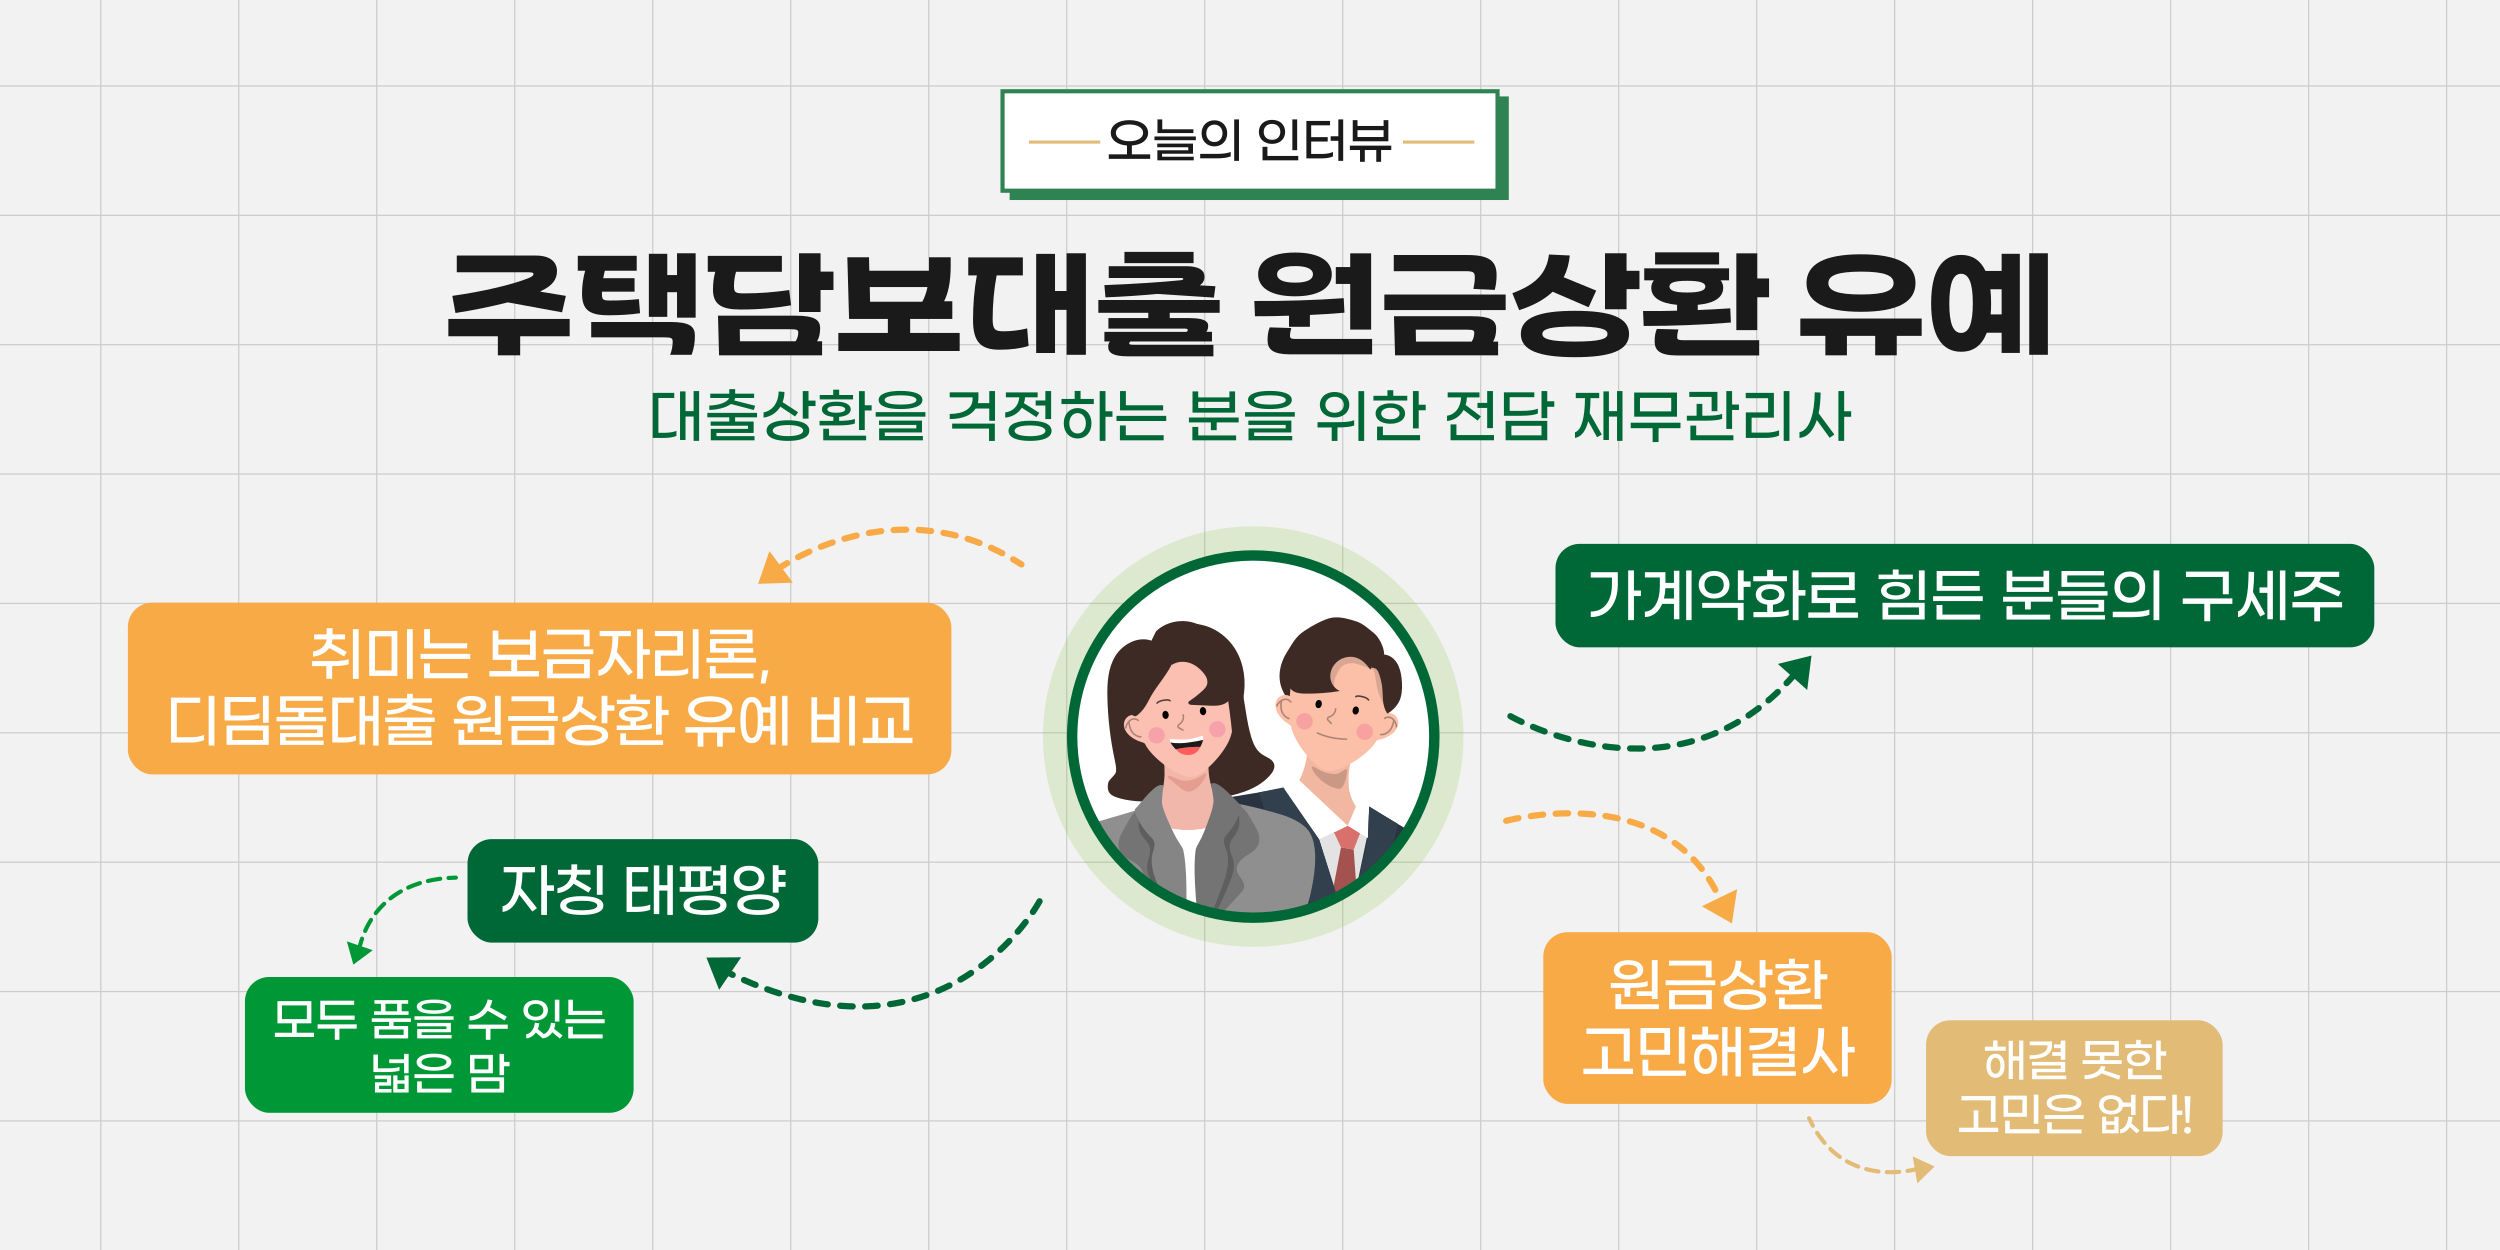 <?xml version="1.0" encoding="UTF-8"?><svg id="Layer_1" xmlns="http://www.w3.org/2000/svg" xmlns:xlink="http://www.w3.org/1999/xlink" viewBox="0 0 1200 600"><defs><style>.cls-1{stroke:#ccc;stroke-width:.6px;}.cls-1,.cls-2,.cls-3,.cls-4,.cls-5,.cls-6,.cls-7{stroke-miterlimit:10;}.cls-1,.cls-8,.cls-9,.cls-10,.cls-11,.cls-12,.cls-5,.cls-13,.cls-6,.cls-7,.cls-14{fill:none;}.cls-15{fill:#f1b7aa;}.cls-16,.cls-2,.cls-4{fill:#fff;}.cls-2,.cls-9,.cls-6{stroke:#006837;}.cls-2,.cls-6{stroke-width:5px;}.cls-17{fill:#624f6d;}.cls-18{fill:#574037;}.cls-3{fill:#2f8251;}.cls-3,.cls-4{stroke:#2f8251;}.cls-3,.cls-4,.cls-8,.cls-11{stroke-width:2px;}.cls-8,.cls-9,.cls-10,.cls-11{stroke-linecap:round;stroke-linejoin:round;}.cls-8,.cls-11{stroke-dasharray:0 0 6 4;}.cls-8,.cls-5{stroke:#e2bb76;}.cls-19{fill:#fbc0b2;}.cls-20{fill:#bd5b4d;}.cls-21{fill:#1b1b1b;}.cls-22{fill:#e2bb76;}.cls-23{fill:#006837;}.cls-9,.cls-10{stroke-dasharray:0 0 6 6;stroke-width:3px;}.cls-24{fill:#f7a1aa;}.cls-25{fill:#8f8f8f;}.cls-10{stroke:#f7aa46;}.cls-26{fill:#293440;}.cls-27{fill:#ff5c5c;}.cls-28{fill:#3d2a25;}.cls-29{fill:#747474;}.cls-11{stroke:#009837;}.cls-30{fill:#d6c0be;}.cls-31{fill:#fcbfa8;}.cls-32{fill:#009837;}.cls-33{fill:#f1b7a0;}.cls-34{fill:#d9a691;}.cls-35{fill:#858585;}.cls-36{fill:#ae8375;}.cls-37{fill:#a3524f;}.cls-38{fill:#030201;}.cls-39{fill:#ca9885;}.cls-40{fill:#6e566d;}.cls-5{stroke-width:1.5px;}.cls-13{clip-path:url(#clippath);}.cls-41{fill:#fbaa7a;}.cls-42{fill:#d9706b;}.cls-7{opacity:.2;stroke:#89c33f;stroke-width:28px;}.cls-43{fill:#1a1a1a;}.cls-14{clip-path:url(#clippath-1);}.cls-44{fill:#f7a1a1;}.cls-45{fill:#e59d90;}.cls-46{fill:#f7aa46;}.cls-47{fill:#32404e;}.cls-48{fill:#f2f2f2;}.cls-49{fill:#5e5e5e;}.cls-50{fill:#e3e3e3;}</style><clipPath id="clippath"><rect class="cls-48" x="-18.28" y="-13.67" width="1236.56" height="627.33"/></clipPath><clipPath id="clippath-1"><circle class="cls-2" cx="601.55" cy="353.56" r="86.93"/></clipPath></defs><rect class="cls-48" x="-18.28" y="-13.67" width="1236.56" height="627.33"/><g class="cls-13"><line class="cls-1" x1="48.38" y1="-6.34" x2="48.38" y2="606.34"/><line class="cls-1" x1="114.62" y1="-6.34" x2="114.62" y2="606.34"/><line class="cls-1" x1="180.85" y1="-6.34" x2="180.85" y2="606.34"/><line class="cls-1" x1="247.09" y1="-6.34" x2="247.09" y2="606.34"/><line class="cls-1" x1="313.32" y1="-6.34" x2="313.32" y2="606.34"/><line class="cls-1" x1="379.56" y1="-6.34" x2="379.56" y2="606.34"/><line class="cls-1" x1="445.8" y1="-6.34" x2="445.8" y2="606.34"/><line class="cls-1" x1="512.03" y1="-6.34" x2="512.03" y2="606.34"/><line class="cls-1" x1="578.27" y1="-6.34" x2="578.27" y2="606.34"/><line class="cls-1" x1="644.5" y1="-6.34" x2="644.5" y2="606.34"/><line class="cls-1" x1="710.74" y1="-6.34" x2="710.74" y2="606.34"/><line class="cls-1" x1="776.97" y1="-6.34" x2="776.97" y2="606.34"/><line class="cls-1" x1="843.21" y1="-6.34" x2="843.21" y2="606.34"/><line class="cls-1" x1="909.44" y1="-6.34" x2="909.44" y2="606.34"/><line class="cls-1" x1="975.68" y1="-6.34" x2="975.68" y2="606.34"/><line class="cls-1" x1="1041.91" y1="-6.34" x2="1041.91" y2="606.34"/><line class="cls-1" x1="1108.15" y1="-6.34" x2="1108.15" y2="606.34"/><line class="cls-1" x1="1174.39" y1="-6.34" x2="1174.39" y2="606.34"/><line class="cls-1" x1="-13.71" y1="41.27" x2="1213.71" y2="41.27"/><line class="cls-1" x1="-13.71" y1="103.36" x2="1213.71" y2="103.36"/><line class="cls-1" x1="-13.71" y1="165.46" x2="1213.71" y2="165.46"/><line class="cls-1" x1="-13.71" y1="227.55" x2="1213.71" y2="227.55"/><line class="cls-1" x1="-13.71" y1="289.65" x2="1213.71" y2="289.65"/><line class="cls-1" x1="-13.71" y1="351.75" x2="1213.71" y2="351.75"/><line class="cls-1" x1="-13.71" y1="413.84" x2="1213.71" y2="413.84"/><line class="cls-1" x1="-13.71" y1="475.94" x2="1213.71" y2="475.94"/><line class="cls-1" x1="-13.71" y1="538.03" x2="1213.71" y2="538.03"/></g><path class="cls-23" d="m319.11,207.74c2.04,0,4.12-.34,5.57-.92v2.44c-1.43.62-3.72.95-5.88.95h-5.49v-21.62h10.33v2.46h-7.62v16.69h3.08Zm16.46-20.02v23.91h-2.63v-11.68h-3.89v11.26h-2.63v-23.35h2.63v9.49h3.89v-9.63h2.63Z"/><path class="cls-23" d="m352.85,200.32v2.02h8.9v5.46h-17.86v1.54h18.28v2.02h-21v-5.49h17.86v-1.51h-17.92v-2.02h8.93v-2.02h-10.53v-2.13h23.88v2.13h-10.56Zm-2.02-6.41c-2.44,1.85-6.58,2.77-10.36,2.86v-2.1c3.84-.11,8.46-1.2,9.52-3.64h-9.07v-2.07h9.13v-2.18h2.83v2.18h9.1v2.07h-9.07c-.11.42-.28.81-.5,1.18l10.05,2.55-.62,2.04-11-2.88Z"/><path class="cls-23" d="m366.51,200.46v-2.52c4.54-.81,7.2-4.96,7.25-10l2.77.17c0,1.76-.31,3.42-.87,4.93l7.42,4.82-1.43,2.04-7.06-4.68c-1.74,2.8-4.54,4.76-8.09,5.24Zm21.95,6.22c0,3.58-4.51,4.96-10.25,4.96s-10.25-1.37-10.25-4.96,4.54-4.96,10.25-4.96,10.25,1.37,10.25,4.96Zm-2.97,0c0-1.82-3.19-2.66-7.28-2.66s-7.28.84-7.28,2.66,3.22,2.66,7.28,2.66,7.28-.81,7.28-2.66Zm5.96-14.39v2.63h-3.36v6.02h-2.77v-13.22h2.77v4.56h3.36Z"/><path class="cls-23" d="m402.38,204.19h-8.99v-2.18h6.61v-1.9c-3.44-.28-5.49-1.62-5.49-3.64,0-2.24,2.6-3.67,6.92-3.67s6.92,1.43,6.92,3.67c0,2.02-2.1,3.36-5.57,3.64v1.9c3.16-.03,6.08-.31,7.56-.92v2.18c-1.51.64-4.56.92-7.95.92Zm7.08-12.49h-15.99v-2.1h6.47v-2.55h2.86v2.55h6.66v2.1Zm-11.51,17.42h17.78v2.24h-20.58v-5.57h2.8v3.33Zm3.47-11c2.83,0,4.28-.67,4.28-1.65s-1.46-1.62-4.28-1.62-4.28.67-4.28,1.62,1.43,1.65,4.28,1.65Zm16.97-3.61v2.52h-3.3v9.41h-2.77v-18.7h2.77v6.78h3.3Z"/><path class="cls-23" d="m420.33,197.83h23.88v2.16h-23.88v-2.16Zm1.43-5.85c0-3.16,4.73-4.34,10.5-4.34s10.5,1.18,10.5,4.34-4.73,4.37-10.5,4.37-10.5-1.18-10.5-4.37Zm.22,13.66h17.86v-1.68h-17.92v-2.07h20.64v5.71h-17.86v1.68h18.28v2.07h-21v-5.71Zm17.92-13.66c0-1.57-3.47-2.24-7.64-2.24s-7.64.67-7.64,2.24,3.47,2.24,7.64,2.24,7.64-.64,7.64-2.24Z"/><path class="cls-23" d="m477.61,187.72v14.28h-2.77v-5.91h-6.52c-2.13,3.36-6.58,5.07-12.46,5.07v-2.46c6.75-.03,10.98-2.58,10.98-7.14v-.84h-10.98v-2.41h13.78v2.8c0,.87-.08,1.65-.28,2.41h5.49v-5.8h2.77Zm-20.58,15.6h20.5v8.32h-2.8v-5.91h-17.7v-2.41Z"/><path class="cls-23" d="m482.51,200.46v-2.49c3.95-.53,6.41-3.36,6.75-7.25h-6.44v-2.38h15.26v2.38h-6.05c-.06.98-.25,1.9-.53,2.8l7.36,4.65-1.37,2.07-7.03-4.51c-1.65,2.6-4.42,4.4-7.95,4.73Zm22.23,6.33c0,3.5-4.54,4.84-10.33,4.84s-10.33-1.34-10.33-4.84,4.54-4.84,10.33-4.84,10.33,1.34,10.33,4.84Zm-2.94,0c0-1.76-3.28-2.58-7.39-2.58s-7.39.81-7.39,2.58,3.28,2.58,7.39,2.58,7.39-.81,7.39-2.58Zm-.03-14.56v-4.51h2.77v13.44h-2.77v-6.52h-4.65v-2.41h4.65Z"/><path class="cls-23" d="m518.66,191.5h6.36v2.46h-15.51v-2.46h6.33v-3.84h2.83v3.84Zm5.24,11.68c0,4.4-2.74,7.31-6.64,7.31s-6.66-2.91-6.66-7.31,2.77-7.31,6.66-7.31,6.64,2.91,6.64,7.31Zm-2.69,0c0-3.05-1.74-4.9-3.95-4.9s-3.98,1.85-3.98,4.9,1.74,4.9,3.98,4.9,3.95-1.85,3.95-4.9Zm12.77-3.11h-3.36v11.56h-2.77v-23.91h2.77v9.69h3.36v2.66Z"/><path class="cls-23" d="m535.91,199.62h23.88v2.46h-23.88v-2.46Zm1.65,4.59h2.83v4.68h18.17v2.46h-21v-7.14Zm.06-16.49h2.8v6.8h17.89v2.46h-20.69v-9.27Z"/><path class="cls-23" d="m594.57,200.41v2.35h-10.56v3.72h-2.8v-3.72h-10.53v-2.35h23.88Zm-19.4,8.6h18.17v2.35h-21v-6.44h2.83v4.09Zm17.67-10.95h-20.44v-10.19h2.74v2.88h14.98v-2.88h2.72v10.19Zm-2.72-2.21v-2.97h-14.98v2.97h14.98Z"/><path class="cls-23" d="m597.62,197.83h23.88v2.16h-23.88v-2.16Zm1.43-5.85c0-3.16,4.73-4.34,10.5-4.34s10.5,1.18,10.5,4.34-4.73,4.37-10.5,4.37-10.5-1.18-10.5-4.37Zm.22,13.66h17.86v-1.68h-17.92v-2.07h20.64v5.71h-17.86v1.68h18.28v2.07h-21v-5.71Zm17.92-13.66c0-1.57-3.47-2.24-7.64-2.24s-7.64.67-7.64,2.24,3.47,2.24,7.64,2.24,7.64-.64,7.64-2.24Z"/><path class="cls-23" d="m642.17,202.65c3.22,0,6.13-.25,7.84-.92v2.52c-1.71.64-4.54.92-7.81.92h-.22v6.47h-2.77v-6.47h-6.8v-2.52h9.77Zm-8.65-8.37c0-3.61,2.91-6.13,7.08-6.13s7.08,2.52,7.08,6.13-2.94,6.13-7.08,6.13-7.08-2.52-7.08-6.13Zm2.66,0c0,2.18,1.74,3.84,4.42,3.84s4.4-1.65,4.4-3.84-1.74-3.84-4.4-3.84-4.42,1.65-4.42,3.84Zm18.62-6.55v23.91h-2.77v-23.91h2.77Z"/><path class="cls-23" d="m675.49,192.26h-16.24v-2.27h6.72v-2.69h2.8v2.69h6.72v2.27Zm-15.2,6.24c0-3.14,3.11-4.9,7.08-4.9s7.06,1.76,7.06,4.9-3.08,4.9-7.06,4.9-7.08-1.76-7.08-4.9Zm3.5,10.36h17.84v2.46h-20.64v-6.55h2.8v4.09Zm-.81-10.36c0,1.62,1.71,2.77,4.4,2.77s4.4-1.15,4.4-2.77-1.71-2.77-4.4-2.77-4.4,1.18-4.4,2.77Zm21.36-4.23v2.66h-3.36v8.71h-2.77v-17.92h2.77v6.55h3.36Z"/><path class="cls-23" d="m694.58,202.09v-2.55c4-.56,6.5-4,6.75-8.79h-6.44v-2.41h15.26v2.41h-6.02c-.06,1.29-.28,2.52-.62,3.67l7.34,5.46-1.57,2.02-6.75-5.12c-1.62,3-4.42,4.96-7.95,5.32Zm22.54,6.75v2.49h-20.86v-7.62h2.83v5.12h18.03Zm-3.28-15.46v-5.66h2.77v17.78h-2.77v-9.69h-4.65v-2.44h4.65Z"/><path class="cls-23" d="m730.48,199.57h-8.6v-11.26h14.59v2.35h-11.82v6.55h5.99c3.25,0,5.99-.39,7.53-1.06v2.35c-1.46.64-4.31,1.06-7.7,1.06Zm-7.78,2.46h19.99v9.3h-19.99v-9.3Zm2.77,6.94h14.45v-4.59h-14.45v4.59Zm20.58-13.69h-3.36v5.43h-2.77v-12.99h2.77v4.9h3.36v2.66Z"/><path class="cls-23" d="m763.04,198.33l5.82,10.25-2.27,1.29-4.26-7.73c-1.18,4.84-3.28,7.53-6.33,8.06v-2.72c3.16-.87,4.73-7.2,4.79-16.38h-4.42v-2.52h11.26v2.52h-4.17c-.03,2.69-.17,5.1-.42,7.22Zm15.76-10.61v23.91h-2.63v-11.65h-3.89v11.23h-2.63v-23.35h2.63v9.49h3.89v-9.63h2.63Z"/><path class="cls-23" d="m806.64,205.53h-10.53v6.66h-2.86v-6.66h-10.5v-2.63h23.88v2.63Zm-1.68-5.52h-20.55v-11.59h20.55v11.59Zm-2.77-9.02h-15.01v6.47h15.01v-6.47Z"/><path class="cls-23" d="m818.71,201.92h-9.02v-2.38h4.68v-5.68h2.74v5.68h1.68c3.28,0,6.19-.22,7.84-.92v2.38c-1.51.67-4.51.92-7.92.92Zm2.86-11.4h-10.72v-2.41h13.5v9.27h-2.77v-6.86Zm-7.39,18.4h17.86v2.41h-20.66v-7.03h2.8v4.62Zm20.52-14.73v2.6h-3.3v9.1h-2.77v-18.17h2.77v6.47h3.3Z"/><path class="cls-23" d="m838,197.94h10.7v-6.8h-10.75v-2.55h13.52v11.9h-10.7v7.17h7c2.27,0,4.73-.45,6.19-1.15v2.55c-1.46.73-3.95,1.15-6.27,1.15h-9.69v-12.26Zm18.17-10.22h2.77v23.91h-2.77v-23.91Z"/><path class="cls-23" d="m872.94,198.36l7.53,10.19-2.24,1.6-6.16-8.54c-1.71,5.21-4.59,8.32-8.32,8.6v-2.8c4.79-.76,7.28-9.04,7.31-19.1l2.83.11c-.03,3.72-.34,7.06-.95,9.94Zm15.62,1.71h-3.36v11.56h-2.77v-23.91h2.77v9.69h3.36v2.66Z"/><path class="cls-43" d="m273.44,153.09v8.32h-23.76v9.15h-10.71v-9.15h-23.76v-8.32h58.24Zm-17.37-21.53c0-.73-.78-.88-3.33-.88h-33.49v-8.01h38.01c7.07,0,10.09,3.28,10.09,7.44s-2.39,7.07-7.23,9.36l-.83.52,12.32,2.03-1.82,7.9-26.05-4.78c-7.85,1.98-16.59,3.8-25.12,5.1l-1.51-8.22c15.03-2.13,28.6-5.36,36.51-8.48,1.92-.83,2.44-1.35,2.44-1.98Z"/><path class="cls-43" d="m307.24,150.34c-4.52.68-9.72.99-15.18.99-9.26,0-12.69-2.6-12.69-10.56,0-3.69.57-7.54,1.51-10.82h-3.54v-7.18h28.29v7.18h-15.29c-.31,1.14-.57,2.34-.78,3.59h15.03v6.45h-15.65v1.14c0,2.76.52,3.12,4,3.12,4.47,0,9.41-.21,13.73-.68l.57,6.76Zm14.51,4.21c9.36,0,11.8,2.18,11.8,6.55,0,3.43-.47,6.19-1.56,9.2h-10.3c.78-2.13,1.2-4.26,1.2-6.29,0-1.66-.52-2.08-4.11-2.08h-35v-7.38h37.96Zm3.22-32.97h8.94v30.89h-8.94v-12.22h-4.68v11.86h-8.84v-30.27h8.84v10.19h4.68v-10.45Z"/><path class="cls-43" d="m379.73,146.54c-6.97,1.25-14.92,2.03-24.34,2.03s-13.16-2.65-13.16-9.62c0-3.02.36-5.82,1.09-8.48h-3.59v-7.64h35.57v7.64h-22c-.62,2.18-.99,4.42-.99,6.71,0,3.22.57,3.64,4.94,3.64,7.59,0,14.56-.57,21.58-1.61l.88,7.33Zm12.48,17.26h2.39v6.76h-49.45l-.52-19.03h37.39c8.84,0,11.65,1.92,11.65,6.03,0,2.55-.52,4.68-1.46,6.24Zm-10.3,0c.83-1.25,1.25-2.76,1.25-4.21,0-1.14-.52-1.56-3.64-1.56h-24.44l.1,5.77h26.73Zm11.96-33.44h6.19v8.84h-6.19v10.56h-10.35v-28.19h10.35v8.79Z"/><path class="cls-43" d="m436.88,159.8h23.76v8.68h-58.24v-8.68h23.77v-6.71h-18.62l-.83-29.59h10.4l.16,6.45h28.65v-6.45h10.4v4.06c0,7.9-1.2,13.16-3.17,17.06h3.95v8.48h-20.23v6.71Zm-19.4-22l.16,7.02h25.06c1.14-2.03,1.92-4.32,2.5-7.02h-27.72Z"/><path class="cls-43" d="m493.04,157.62l.68,8.42c-3.95,1.25-8.63,1.82-13.88,1.82-8.79,0-12.79-3.33-12.79-14.3,0-7.07.57-14.46,1.82-21.37h-4.11v-8.63h26.21v8.63h-12.58c-1.25,6.5-1.92,13.83-1.92,21.01,0,4.94,1.14,5.82,5.25,5.82,3.54,0,7.75-.47,11.34-1.4Zm18.93-36.04h9.26v48.73h-9.26v-21.58h-5.56v20.7h-9.05v-47.58h9.05v17.84h5.56v-18.1Z"/><path class="cls-43" d="m585.44,150.13h-23.97v2.55h9.15c6.86,0,9.31,1.3,9.31,3.69,0,1.14-.26,2.08-.88,2.91h2.7v4.63h-39.16c-.42.31-.57.62-.57.94,0,.47.42.68,2.24.68h38.17v5.51h-40.98c-7.12,0-9.52-1.61-9.52-4.63,0-.99.26-1.82.83-2.5h-2.65v-4.63h39.42c.47-.31.57-.52.57-.94,0-.47-.36-.62-2.03-.62h-36.04v-5.04h19.14v-2.55h-23.97v-6.14h58.24v6.14Zm-17.47-16.22c0-.36-.26-.47-1.3-.47h-34.48v-5.67h37.23c6.14,0,8.74,2.03,8.74,4.99,0,1.87-.78,3.22-2.24,4.21l7.49.42-.73,5.46-27.2-1.77c-7.54.73-15.96,1.3-24.86,1.66l-.52-5.88c14.46-.52,28.24-1.51,36.56-2.34,1.04-.16,1.3-.31,1.3-.62Zm4.94-13v5.41h-33.18v-5.41h33.18Z"/><path class="cls-43" d="m618.72,156.84v-5.3c-5.56.21-11.02.26-16.33.26l-.31-7.33c13.78.1,29.02-.36,42.9-1.35l.36,6.97c-5.36.47-10.97.83-16.59,1.09v5.67h-10.04Zm-14.82-25.17c0-6.5,6.34-10.45,17.73-10.45s17.63,3.95,17.63,10.45-6.24,10.56-17.63,10.56-17.73-3.95-17.73-10.56Zm54.71,31.04v7.38h-39.26c-8.42,0-10.92-2.39-10.92-6.76,0-2.55.31-4.42,1.04-6.19l10.35.31c-.36,1.2-.62,2.55-.62,3.74s.57,1.51,2.96,1.51h36.45Zm-45.61-31.04c0,2.65,3.07,4,8.63,4s8.58-1.35,8.58-4-3.07-3.95-8.58-3.95-8.63,1.4-8.63,3.95Zm35.1,26.52v-21.89h-6.92v-8.11h6.92v-6.6h10.04v36.61h-10.04Z"/><path class="cls-43" d="m664.48,141.39h58.24v7.44h-58.24v-7.44Zm42.75-2.7c.42-1.98.68-3.74.68-5.67,0-2.34-.73-2.86-4.63-2.86h-34.27v-7.75h35.41c10.56,0,13.94,3.02,13.94,9.62,0,2.7-.31,4.89-.88,7.12l-10.24-.47Zm-38.12,13.1h37.44c8.79,0,11.6,1.92,11.6,5.93,0,2.55-.47,4.68-1.46,6.24h2.39v6.6h-49.45l-.52-18.77Zm37.29,12.17c.88-1.25,1.25-2.81,1.25-4.16,0-1.2-.52-1.56-3.64-1.56h-24.44l.1,5.72h26.73Z"/><path class="cls-43" d="m762.55,147.48l-17.27-7.44c-3.9,3.69-9.26,6.66-16.07,8.84l-3.28-8.16c11.18-4.06,16.48-9.57,17.58-18.56l9.98.47c-.36,3.85-1.3,7.28-2.91,10.45l15.6,6.4-3.64,8.01Zm19.4,12.84c0,7.8-8.53,11.13-25.95,11.13s-26-3.33-26-11.13,8.58-11.13,26-11.13,25.95,3.33,25.95,11.13Zm-10.35,0c0-2.39-3.54-3.59-15.6-3.59s-15.65,1.2-15.65,3.59,3.54,3.59,15.65,3.64c12.06-.05,15.6-1.25,15.6-3.64Zm9.15-30.32h6.19v8.79h-6.19v9.67h-10.35v-26.89h10.35v8.42Z"/><path class="cls-43" d="m830.83,154.81c-13.47,1.14-28.39,1.66-41.86,1.66l-.31-7.18c5.3.05,10.76,0,16.33-.16v-2.81c-8.42-.78-12.38-3.69-12.38-8.22,0-1.3.42-2.5,1.25-3.54h-4.63v-5.77h40.72v5.77h-4.06c.83,1.04,1.25,2.24,1.25,3.54,0,4.47-3.85,7.44-12.22,8.22v2.5c5.3-.21,10.5-.47,15.6-.83l.31,6.81Zm-22.93,8.48h36.51v7.33h-39.31c-8.37,0-10.87-2.39-10.87-6.71,0-2.5.31-4.32,1.04-6.03l10.35.26c-.31,1.2-.57,2.5-.57,3.64s.52,1.51,2.86,1.51Zm17.27-42.17v5.82h-30.73v-5.82h30.73Zm-15.34,19.29c6.08,0,8.74-.99,8.74-2.86s-2.65-2.76-8.74-2.76-8.48.88-8.48,2.76,2.44,2.86,8.48,2.86Zm33.65-6.76h5.67v9.05h-5.67v15.76h-10.04v-36.87h10.04v12.06Z"/><path class="cls-43" d="m922.4,152.89v8.32h-11.96v9.36h-10.35v-9.36h-13.57v9.36h-10.35v-9.36h-12.01v-8.32h58.24Zm-55.28-17c0-9.05,8.58-13.83,26.16-13.83s26.16,4.78,26.16,13.83-8.53,13.78-26.16,13.78-26.16-4.78-26.16-13.78Zm10.5,0c0,3.69,4.37,5.46,15.65,5.46s15.65-1.77,15.65-5.46-4.37-5.51-15.65-5.51c-11.28.05-15.65,1.77-15.65,5.51Z"/><path class="cls-43" d="m960.78,130.06v-8.22h8.74v47.58h-8.74v-9.72h-7.12c-2.34,6.14-6.5,9.15-12.32,9.15-9.31,0-14.4-7.8-14.4-23.24s5.1-23.25,14.4-23.25c5.36,0,9.31,2.55,11.7,7.7h7.75Zm-13.83,15.55c0-10.04-1.98-14.14-5.62-14.2-3.69,0-5.62,4.16-5.67,14.2,0,10.04,1.98,14.2,5.67,14.2,3.64-.05,5.62-4.16,5.62-14.2Zm13.83,5.3v-12.06h-5.41c.26,2.08.36,4.32.36,6.76,0,1.87-.05,3.64-.21,5.3h5.25Zm13.26-29.33h8.94v48.73h-8.94v-48.73Z"/><circle class="cls-7" cx="601.55" cy="353.56" r="86.93"/><circle class="cls-16" cx="601.55" cy="353.56" r="86.93"/><g class="cls-14"><path class="cls-40" d="m677.22,598.41c-1.8.46-3.65,1.14-4.85,2.57-1.19,1.43-1.43,3.79-.06,5.05.85.78,2.08.96,3.23,1.07,2.67.26,5.35.36,8.03.3,1.8-.04,3.62-.16,5.31-.79,1.69-.62,3.24-1.81,3.92-3.48,3.39-8.24-11.91-5.67-15.59-4.72Z"/><path class="cls-17" d="m682.03,607.65c-2.18,0-4.36-.11-6.51-.32-1.15-.11-2.46-.3-3.37-1.13-1.52-1.38-1.21-3.9.04-5.38,1.29-1.54,3.33-2.22,4.97-2.65h0c3.17-.82,12.86-2.44,15.63.74.91,1.05.99,2.5.25,4.31-.65,1.58-2.13,2.9-4.06,3.61-1.72.63-3.61.76-5.39.8-.51.01-1.03.02-1.55.02Zm-4.75-9.01c-1.57.41-3.52,1.06-4.72,2.49-1.07,1.28-1.37,3.53-.08,4.71.8.73,1.96.9,3.09,1.01,2.64.26,5.34.37,8,.3,2.01-.05,3.67-.2,5.23-.77,1.8-.67,3.18-1.88,3.78-3.34.67-1.63.62-2.91-.16-3.81-2.65-3.05-12.61-1.24-15.14-.58h0Z"/><path class="cls-40" d="m638.06,598.69c-1.82.37-3.71.95-4.97,2.31-1.27,1.36-1.63,3.71-.32,5.04.81.82,2.03,1.06,3.17,1.24,2.65.4,5.32.64,8,.72,1.8.05,3.63.02,5.34-.51,1.72-.53,3.33-1.64,4.1-3.27,3.82-8.05-11.6-6.28-15.32-5.53Z"/><path class="cls-17" d="m642.38,608.17c-2.17-.11-4.35-.33-6.49-.66-1.15-.17-2.44-.43-3.3-1.31-1.44-1.46-1-3.96.32-5.37,1.37-1.47,3.44-2.05,5.1-2.39h0c3.21-.65,12.97-1.77,15.57,1.55.86,1.09.86,2.55.02,4.32-.73,1.55-2.28,2.78-4.25,3.39-1.75.54-3.64.57-5.42.52-.51-.01-1.03-.04-1.54-.06Zm-4.28-9.25c-1.59.32-3.57.87-4.84,2.24-1.14,1.23-1.55,3.46-.32,4.7.76.77,1.91,1,3.03,1.17,2.63.4,5.31.64,7.97.72,2.01.06,3.68,0,5.26-.5,1.84-.57,3.28-1.71,3.95-3.14.76-1.6.77-2.88.04-3.81-2.49-3.18-12.53-1.89-15.09-1.37h0Z"/><path class="cls-20" d="m516.82,367.61c-1.44,0-2.97-.62-4.33-1.79-2.32-1.99-3.65-5.12-3.47-8.17,0-.13.12-.23.25-.22.13,0,.23.12.22.25-.17,2.91,1.1,5.9,3.31,7.79,1.55,1.33,3.4,1.92,4.95,1.58.13-.02.25.05.28.18.03.13-.05.25-.18.28-.33.07-.68.11-1.03.11Z"/><path class="cls-20" d="m514.03,370.74s-.01,0-.02,0c-4.53-.41-8.72-3.7-10.18-8.01-.04-.12.02-.25.15-.3.12-.04.25.02.3.15,1.41,4.14,5.43,7.3,9.78,7.69.13.01.22.12.21.25-.01.12-.11.21-.23.21Z"/><path class="cls-30" d="m697.02,469.7s-.06,0-.08-.01c-6.9-2.48-12.13-9.03-13.01-16.31-.02-.13.08-.25.21-.27.14-.02.25.08.27.21.86,7.1,5.96,13.49,12.69,15.91.13.05.19.19.15.31-.04.1-.13.16-.23.16Z"/><path class="cls-41" d="m524.94,432.62c-.96,0-1.93-.1-2.86-.3-.13-.03-.21-.16-.19-.29.03-.13.16-.21.29-.19,1.77.38,3.64.39,5.41.02.13-.02.26.06.29.19.03.13-.06.26-.19.29-.9.19-1.82.28-2.75.28Z"/><path class="cls-41" d="m526.89,428.83c-1.16,0-2.32-.27-3.37-.79-.12-.06-.17-.21-.11-.33.06-.12.21-.17.33-.11,1.05.52,2.21.78,3.39.73.13,0,.25.1.25.23,0,.13-.1.25-.24.25-.08,0-.17,0-.25,0Z"/><path class="cls-41" d="m526.96,418.01c-.08,0-.15-.04-.2-.1-1.31-1.89-2.93-3.5-4.83-4.79-.11-.08-.14-.23-.06-.34.08-.11.23-.14.34-.06,1.95,1.33,3.62,2.98,4.96,4.92.08.11.05.26-.06.34-.04.03-.09.04-.14.04Z"/><path class="cls-41" d="m528.14,415.05c-.06,0-.12-.02-.17-.07l-2.25-2.25c-.09-.1-.09-.25,0-.34s.25-.1.34,0l2.25,2.25c.1.1.1.25,0,.34-.05.05-.11.07-.17.07Z"/><path class="cls-41" d="m530.48,413.02c-.1,0-.2-.07-.23-.17-.6-1.96-1.55-3.77-2.82-5.38-.08-.11-.07-.26.04-.34.11-.08.26-.07.34.04,1.31,1.66,2.28,3.52,2.9,5.54.04.13-.03.26-.16.3-.02,0-.05.01-.07.01Z"/><path class="cls-28" d="m664.39,314.16c.06-3.34-2.43-8.28-4.92-10.27-2.49-1.99-5.26-4.58-8.26-5.56-3.73-1.22-7.6-2.34-11.51-1.9-3.86.44-10.33,4.21-13.64,6.42-4.21,2.81-5.59,5.87-8.36,10.24-2.78,4.37-4.25,9.85-3.17,14.91.78,3.65,2.8,6.86,5.13,9.65,1.34,1.61,2.81,3.13,4.61,4.12,2.68,1.48,5.9,1.64,8.91,1.06,3.01-.57,5.88-1.84,8.71-3.1,5.69-2.55,11.83-5.62,14.5-11.52"/><path class="cls-12" d="m646.76,447.25l.15-1.21c-.14-.02-.27-.05-.41-.07l.26,1.28Z"/><path class="cls-26" d="m618.94,378.47c-2.95.06-4.75.24-4.75.24l-45.46,7.5s-3.97,38.28,15,46.05c9.91,4.05,38,9.53,62.76,13.7l-8.67-43.45-18.89-24.04Z"/><path class="cls-26" d="m696.67,411.39c-2.39-2.74-21.82-13.18-39.45-24.21-.24-.15-.49-.29-.74-.44l-3.98,14.45-5.59,44.86c22.5,3.79,42.15,6.48,42.68,6.02,1.13-.97,9.47-37.92,7.08-40.67Z"/><path class="cls-50" d="m656.48,386.73c-12.86-7.69-29.51-8.42-37.54-8.26l14.19,24.35,13.37,43.14c.14.02.27.05.41.07l9.33-44.67.24-14.63Z"/><path class="cls-33" d="m648.74,363.45c-1.03,4.34-1.72,8.8-1.32,13.26.4,4.46,1.95,8.95,5.01,12.47,0,0-2.15,6-5.54,7.21h.07c-6.13-3.06-24.92-12.19-30.12-16.51,4.07-2.28,5.77-3.1,7.65-7.16,1.88-4.06,2.74-8.49,3.24-12.92"/><path class="cls-31" d="m667.98,333.93s-3.02,17.32-9.23,24.37c-6.21,7.05-18.29,13.09-21.72,11.7-3.7.14-13.02-9.61-16.48-18.35-3.46-8.74-.45-26.06-.45-26.06l25.04-8.32,12.72,2.21,4.47,2.05,5.65,12.39Z"/><path class="cls-31" d="m620.69,335.52c-.85-1.2-2.31-1.95-3.78-1.95-1.47,0-2.93.75-3.78,1.95-.89,1.25-1.1,2.91-.78,4.41.32,1.5,1.11,2.87,2.09,4.07.89,1.1,1.94,2.07,3.1,2.88.89.62,1.87,1.16,2.57,1.99"/><path class="cls-34" d="m658.02,320.66c1.4,1.09,2.86,2.1,4.38,3.02.22.13.47.26.71.17.16-.06.27-.22.34-.37.48-.99.03-2.24-.78-2.99s-1.9-1.1-2.96-1.39c-.87-.24-1.94-.4-2.58.24-.48.48.3.43-.1.97"/><path class="cls-31" d="m663.91,343.04c1.21-.84,2.83-1.06,4.22-.56,1.39.5,2.5,1.7,2.89,3.12.41,1.48.05,3.11-.76,4.42s-2.02,2.33-3.34,3.12c-1.21.73-2.53,1.29-3.9,1.66-1.05.28-2.15.46-3.09,1.01"/><ellipse class="cls-38" cx="632.94" cy="337.93" rx="1.96" ry="1.53" transform="translate(191.43 903.51) rotate(-80.12)"/><path class="cls-38" d="m652.26,341.3c-.19,1.07-1.01,1.81-1.84,1.67s-1.36-1.13-1.17-2.19,1.01-1.81,1.84-1.67,1.36,1.13,1.17,2.19Z"/><path class="cls-36" d="m638.96,347.6c-.07-.01-.15-.05-.2-.1l-1.42-1.4c-.17-.17-.41-.41-.5-.74-.14-.53.19-1.05.57-1.33.25-.18.53-.29.79-.39.09-.03.17-.07.26-.1,1.3-.55,2.22-1.91,2.26-3.31,0-.21.18-.38.39-.37.21,0,.38.18.37.39-.04,1.7-1.16,3.34-2.72,4-.09.04-.19.08-.28.11-.23.09-.45.17-.62.29-.17.12-.32.34-.28.52.03.13.17.26.29.38l1.42,1.4c.15.15.15.39,0,.54-.09.09-.22.13-.34.11Z"/><path class="cls-36" d="m670.14,349.2s-.04,0-.06-.01c-.2-.07-.31-.28-.24-.48.1-.3-.01-.68-.15-1.05-.6-1.59-1.43-2.57-2.46-2.92-.8-.27-1.74-.11-2.4.4-.17.13-.41.1-.54-.07-.13-.17-.1-.41.07-.54.88-.68,2.07-.88,3.12-.52,1.26.42,2.24,1.56,2.93,3.37.19.5.34,1.03.16,1.57-.06.18-.24.29-.43.25Z"/><path class="cls-36" d="m662.68,352.97c-.19-.03-.32-.2-.32-.39.01-.21.19-.37.4-.36,1.41.07,2.89-.59,3.96-1.75,1.03-1.12,1.71-3.15,1.93-4.65.03-.21.22-.35.43-.32.2.05.35.22.32.43-.22,1.5-.9,3.73-2.12,5.06-1.21,1.33-2.92,2.07-4.56,2-.02,0-.03,0-.05,0Z"/><path class="cls-36" d="m612.92,339.23c-.18-.03-.32-.19-.32-.38.01-.56.33-1.01.68-1.42,1.26-1.47,2.58-2.21,3.9-2.18,1.1.02,2.16.61,2.76,1.55.11.18.06.41-.12.53-.18.11-.41.06-.53-.12-.45-.71-1.29-1.18-2.13-1.19-1.09-.02-2.2.62-3.31,1.91-.25.3-.49.62-.5.94,0,.21-.18.38-.39.37-.02,0-.04,0-.06,0Z"/><path class="cls-36" d="m618.67,345.3s-.03,0-.05-.01c-1.57-.48-2.92-1.76-3.61-3.42-.7-1.66-.59-3.99-.29-5.48.04-.21.24-.32.45-.3.21.04.34.24.3.45-.3,1.49-.35,3.62.24,5.03.61,1.45,1.78,2.57,3.13,2.98.2.06.31.28.25.48-.06.19-.24.3-.43.26Z"/><path class="cls-18" d="m656.87,336.38c-.09-.02-.17-.06-.23-.14-.82-1.04-2.25-1.38-3.77-1.66-.65-.12-1.39-.22-1.84.14-.16.13-.41.11-.54-.06-.13-.16-.11-.4.06-.54.7-.57,1.64-.45,2.46-.3,1.67.31,3.25.69,4.23,1.93.13.17.1.41-.06.54-.09.07-.2.09-.3.08Z"/><circle class="cls-44" cx="655.07" cy="351.25" r="3.94"/><circle class="cls-44" cx="626.17" cy="346.22" r="3.94"/><path class="cls-34" d="m658.36,320.71c.73.13,1.08.91,1.25,1.57.83,3.1.89,6.31,1.79,9.39.51,1.75,1.28,3.44,2.05,5.13.6,1.3,1.31,2.72,2.7,3.35.14.06.3.12.45.09.26-.05.38-.3.46-.53,1.3-3.58,1.55-7.43,1.52-11.23-.02-2.47-.18-5.03-1.44-7.25-1.26-2.22-3.91-4.01-6.58-3.69"/><path class="cls-28" d="m658.17,320.71c.82-.42,1.87-.09,2.54.55.67.64,1.02,1.53,1.32,2.4.57,1.66,1,3.37,1.27,5.1.75,4.77-.21,9.91,2.66,13.79,2.78-1.62,5.37-4.38,6.28-7.47.91-3.09.9-6.38.52-9.58-.31-2.53-.87-5.09-2.22-7.26-1.35-2.17-3.6-3.89-6.14-4.08-2.54-.19-5.25,1.49-5.76,3.99"/><path class="cls-39" d="m642.31,378.59c.4.05.82.07,1.19-.09.39-.17.68-.52.92-.87,1.69-2.46,2-5.58,2.26-8.56-1.64.33-2.85,1.75-4.44,2.26-1.26.4-2.61.19-3.91-.03-3.03-.51-4.81-1.62-7.4-3.07-1.91-1.07-1.26.67-.49,2.01,2.15,3.75,7.55,7.83,11.88,8.34Z"/><path class="cls-36" d="m640.32,354.66c-2.8-.49-5.54-1.31-8.13-2.45-.19-.08-.28-.31-.2-.5.08-.19.3-.28.5-.2,4.33,1.9,9.12,2.91,13.86,2.9.21,0,.38.17.38.38,0,.21-.17.38-.38.38-2.02,0-4.04-.18-6.04-.52Z"/><polygon class="cls-16" points="623.58 374.44 646.89 396.39 633.13 402.83 615.82 379 624.9 371.78 623.58 374.44"/><path class="cls-16" d="m650.87,387.1l-3.98,9.29,9.71,5.94.62-15.15-9.8-10.47s-.06,5.22,3.44,10.39Z"/><path class="cls-34" d="m650.19,318.41c-2.32-.32-4.88.19-6.5,1.88-.65.68-1.12,1.5-1.56,2.33-1.35,2.51-2.52,5.58-1.24,8.13-1.73-.4-3.04-1.79-4.2-3.14-.68-.78-1.34-1.59-1.82-2.51-1.68-3.24-.58-7.45,1.99-10.05,2.56-2.6,6.28-3.78,9.92-4.04,1.81-.13,3.66-.05,5.36.58,1.7.62,3.24,1.84,3.96,3.5.57,1.31,2.58,5.72,1.78,5.77-.6.04-6.08-2.23-7.68-2.45Z"/><path class="cls-28" d="m649.06,315.3c-3.22-.3-6.54,1.13-8.54,3.67-1.56,1.97-2.31,4.61-1.84,7.08.46,2.47,2.18,4.71,4.52,5.64-5.53.91-11.13,1.32-16.73,1.25-2.16-.03-4.48-.19-6.17-1.53-2.06-1.63-2.6-4.56-2.34-7.17.42-4.16,2.51-8.04,5.42-11.04,2.91-2.99,6.61-5.14,10.5-6.66,2.04-.8,4.16-1.43,6.34-1.66,5.55-.57,11.32,1.71,14.97,5.93,1.66,1.92,3.61,4.25,3.67,7,.03,1.06-.61,2.67-1.08,3.63-2.17-3.02-4.78-5.79-8.72-6.15Z"/><polygon class="cls-42" points="640.28 399.48 643.68 406.75 649.77 407.81 652.82 400.01 646.89 396.39 640.92 399.35 640.28 399.48"/><polygon class="cls-37" points="643.68 406.75 640.13 425.42 646.83 446.64 651.08 426.07 649.77 407.81 643.68 406.75"/><polygon class="cls-47" points="604.18 380.37 612.49 404.84 628.83 413.77 625.7 428.89 637.14 442.95 646.91 446.04 633.13 402.83 616 377.96 604.18 380.37"/><polygon class="cls-47" points="670.97 395.51 666.44 415.57 658.37 421 656.82 444.66 646.91 446.04 656.6 402.32 657.22 387.17 670.97 395.51"/><path class="cls-28" d="m554.88,303.05c6.21-6.09,17.05-6.62,23.82-1.18,2.46,1.98,4.35,4.56,6.21,7.12,1.2,1.66,2.41,3.33,3.44,5.1,2.53,4.35,4.58,2.44,5.95,7.28,2.14,7.57,3.57,21.97,5.52,29.59,1.06,4.15,2.34,8.68,5.88,11.08,2.15,1.46,5.19,2.27,5.88,4.76.52,1.87-.62,3.8-1.9,5.26-6.52,7.46-17.03,9.68-26.78,11.48-1.72.32-3.59.61-5.13-.23-1.14-.62-1.88-1.77-2.54-2.89-8.52-14.36-12.69-31.38-23.67-43.96-3.15-3.61-7.05-7.32-7.12-12.11"/><path class="cls-28" d="m553.2,307.73c-6.41-2.71-14.2,1.24-17.81,7.11-3.61,5.87-3.99,13.05-3.84,19.88.22,10.07,1.4,20.11,3.51,29.96.4,1.86.83,3.75.64,5.64-.18,1.78-3.41,3.72-3.78,5.47-.37,1.76-.31,3.75.87,5.11.79.91,1.97,1.39,3.11,1.8,5.04,1.8,12.99,2.47,18.32,1.72,5.32-.75,10.5-3.28,13.79-7.44,4.24-5.37,4.89-12.63,4.57-19.39"/><path class="cls-12" d="m566.36,443.21c1.07,4.22,1.87,7.38,1.87,7.38l9.28,2.16.21-9.72c-3.74.62-7.55.59-11.36.19Z"/><path class="cls-25" d="m552.48,386.85c-1.47.43-2.94.87-4.4,1.3-1.39.41-2.78.82-4.17,1.23-4,1.18-8,2.36-11.99,3.54-8.01,2.36-16.42,4.96-22.17,11.02-1.21,1.28-2.32,2.77-2.58,4.51-.48,3.21,1.96,6.04,4.23,8.36,6.62,6.77,13.44,13.64,21.94,17.82,5.69,2.8,11.93,4.28,18.1,5.75.98.23,1.97.46,2.96.69,3.95.91,7.96,1.73,11.96,2.15-2.07-8.14-5.16-20.24-5.48-21.24-.36-1.11-5.64-23.43-8.4-35.12Z"/><path class="cls-25" d="m627.56,398.11c-2.42-2.81-6-4.67-10.27-6.36-2.46-.98-30.17-8.96-31.05-5.94-2.77,9.48-5.91,20.54-5.75,21.43.29,1.58-3.44,28.94-3.44,28.94l-.14,6.55c.96-.16,1.92-.35,2.87-.6,4.64-1.21,6.93-.44,11.11-2.79.02.51,1.75.27,1.78.78.16-.09.7.36.85.47,5.9,4.46,6.98,11.06,15.31,5.86,1.89-1.18,4.33,1.91,6.1.56,3.49-2.67,9.64-2.66,10.97-6.67,3.11-9.42,9.47-33.17,1.67-42.22Z"/><path class="cls-16" d="m581.3,407.54c-.16-.89,2.98-11.96,5.75-21.44-2.12-.14-4.24-.23-6.36-.2l-24.24-.23c-1.32.39-2.65.78-3.97,1.17,2.76,11.69,8.04,34.01,8.4,35.12.32,1,3.41,13.1,5.48,21.24,3.81.4,7.62.43,11.36-.19l.14-6.55s3.72-27.35,3.44-28.94Z"/><path class="cls-15" d="m582.02,396.82c2.21-4.18,3.62-8.11,3.62-8.81.01-1.6-2.87-6.21-4.18-10.5-1.31-4.28-1.56-8.79-1.45-13.25l-21.32.76c.43,4.44.5,8.95-.5,13.31-1,4.36-3.42,8.36-3.37,10,.03.71,1.52,4.52,3.86,8.59,7.58,2.11,15.76,2.04,23.33-.11Z"/><path class="cls-16" d="m558.69,396.93c3.08,5.35,7.62,11.14,12.24,10.98,4.22-.15,8.3-5.82,11.1-11.09-7.58,2.15-15.75,2.21-23.33.11Z"/><path class="cls-29" d="m547.39,385.43c-.18,2.8-2.04,3.3-3.72,5.56-1.68,2.25-4.5,7.31-5.7,9.85s-1.6,5.67-.19,8.1c1.4,2.41,4.18,3.57,6.57,5,2.39,1.43,4.77,3.79,4.38,6.55-.2,1.39-1.07,2.57-1.78,3.78-.89,1.52-1.57,3.41-.84,5.01.35.76.97,1.36,1.58,1.93,6.12,5.8,12.23,11.59,18.35,17.39-1-6.83-2-13.66-3-20.48-.76-5.18-1.52-10.37-2.85-15.43-.79-3-1.78-5.95-2.81-8.88-1.84-5.26-3.79-10.49-5.84-15.67"/><path class="cls-45" d="m566.55,378.23c1.25.96,2.68,1.93,4.25,1.81.9-.07,1.73-.49,2.49-.98,2.66-1.7,4.73-4.3,5.83-7.26.16-.42-.32-.8-.7-.56-1.47.96-2.98,1.87-4.6,2.54-2.03.83-4.28,1.27-6.43.85-.82-.16-1.61-.44-2.4-.72-.96-.34-3.28-1.86-4.29-1.53-1.13.37,1.92,2.56,2.12,2.75,1.2,1.08,2.44,2.11,3.72,3.09Z"/><path class="cls-19" d="m592.14,329.87s1.75,17.49-2.34,25.96c-4.09,8.46-14.1,17.52-17.78,17.11-3.52,1.13-15.13-5.76-20.81-13.25-5.68-7.49-7.43-24.98-7.43-24.98l16-20.58,17.9,2.21,5.68,3.13,8.78,10.42Z"/><path class="cls-19" d="m547.02,344.11c-1.14-.93-2.75-1.26-4.16-.87-1.42.4-2.62,1.51-3.11,2.9-.52,1.45-.28,3.1.43,4.46.71,1.36,1.85,2.47,3.1,3.36,1.16.82,2.43,1.47,3.76,1.94,1.03.36,2.11.62,3.01,1.23"/><path class="cls-38" d="m560.98,342.99c.11,1.08-.49,2.02-1.33,2.1-.84.08-1.61-.72-1.72-1.8-.11-1.08.49-2.02,1.33-2.1.84-.08,1.61.72,1.72,1.8Z"/><path class="cls-38" d="m578.97,341.19c.11,1.08-.49,2.02-1.33,2.1-.84.08-1.61-.72-1.72-1.8-.11-1.08.49-2.02,1.33-2.1.84-.08,1.61.72,1.72,1.8Z"/><path class="cls-36" d="m567.85,350.84c-.07,0-.15,0-.22-.05l-1.75-.97c-.21-.12-.51-.28-.68-.58-.24-.42-.16-.98.2-1.43.2-.24.43-.42.66-.59.08-.06.15-.11.22-.17,1.1-.87,1.63-2.43,1.28-3.8-.05-.2.07-.41.28-.46.21-.05.41.07.46.28.42,1.64-.22,3.53-1.55,4.58-.08.06-.16.12-.24.18-.2.15-.38.28-.52.45-.13.16-.22.41-.13.57.07.11.23.21.38.29l1.75.97c.18.1.25.34.15.52-.06.11-.18.18-.3.19Z"/><path class="cls-36" d="m540.52,349.78c-.18.02-.36-.1-.41-.29-.14-.55.05-1.07.27-1.55.82-1.76,1.89-2.82,3.17-3.15,1.07-.28,2.25,0,3.07.75.16.14.17.38.03.54-.14.16-.38.17-.54.03-.63-.56-1.56-.79-2.37-.58-1.05.27-1.95,1.19-2.67,2.73-.16.35-.31.72-.23,1.04.05.2-.07.41-.28.46-.02,0-.04,0-.06.01Z"/><path class="cls-36" d="m547.69,354.08s-.03,0-.05,0c-1.64-.04-3.28-.91-4.4-2.32-1.12-1.41-1.64-3.68-1.75-5.2-.01-.21.15-.38.35-.41.21-.01.39.14.41.35.11,1.52.64,3.59,1.58,4.78.98,1.24,2.4,2,3.82,2.03.21,0,.38.18.37.39,0,.19-.15.35-.34.37Z"/><path class="cls-18" d="m582.09,335.22c-.09,0-.18-.01-.26-.07-1.07-.78-2.54-.72-4.08-.58-.66.06-1.4.16-1.74.63-.12.17-.36.21-.53.09-.17-.12-.21-.36-.09-.53.53-.74,1.46-.88,2.29-.95,1.69-.15,3.31-.21,4.59.73.17.12.21.36.08.53-.07.09-.17.14-.27.16Z"/><path class="cls-18" d="m555.43,337.88c.09,0,.18-.05.24-.12.89-.97,2.34-1.21,3.88-1.38.66-.08,1.41-.12,1.83.28.15.14.4.14.54-.02.14-.15.14-.4-.02-.54-.66-.62-1.6-.57-2.44-.48-1.69.19-3.29.45-4.36,1.62-.14.16-.13.4.02.54.08.08.19.11.3.1Z"/><path class="cls-24" d="m588.27,349.64c.22,2.16-1.36,4.09-3.52,4.31-2.16.22-4.09-1.36-4.31-3.52-.22-2.16,1.36-4.09,3.52-4.31,2.16-.22,4.09,1.36,4.31,3.52Z"/><path class="cls-24" d="m559.08,352.56c.22,2.16-1.36,4.09-3.52,4.31-2.16.22-4.09-1.36-4.31-3.52-.22-2.16,1.36-4.09,3.52-4.31,2.16-.22,4.09,1.36,4.31,3.52Z"/><path class="cls-27" d="m570.64,358.68c-2.12.18-4.23.5-6.29.96.75.77,1.48,1.4,1.97,1.71,1.63,1.01,4.24,1.46,6.33.67,1.89-.71,2.84-2.16,3.57-3.53-1.85-.02-3.71.03-5.58.19Z"/><path class="cls-16" d="m573.72,355.92c1.24-.22,2.49-.46,3.71-.77.09-.69.02-1.37-.3-2.01-1.85.61-3.72,1.22-5.7,1.57-1.99.34-3.74.23-5.71.19-1.15-.03-4.11-.14-4.11-.14-.19.41-.06,1,.26,1.66,1.57.29,3.24.39,4.91.33,2.33-.08,4.65-.42,6.94-.82Z"/><path class="cls-21" d="m573.72,355.92c-2.29.4-4.61.74-6.94.82-1.67.05-3.34-.04-4.91-.33.5,1.03,1.47,2.24,2.43,3.23,2.06-.45,4.17-.78,6.29-.96,1.86-.16,3.72-.21,5.58-.19.03-.05.05-.1.08-.15.54-1.04,1.05-2.13,1.19-3.19-1.21.31-2.46.55-3.71.77Z"/><path class="cls-28" d="m562.54,319.14c2.72-1.82,6.4-1.88,9.41-.59,2.57,1.1,5.21,3.46,6.69,5.83.77,1.24,1.18,2.78.75,4.18-.36,1.19-1.26,2.12-2.17,2.97-1.9,1.78-3.96,3.4-6.13,4.84-.29.19-.61.41-.69.75-.1.39.18.8.54.99.36.19.78.21,1.19.23,2.8.12,5.59.25,8.39.38,2.56.11,5.3.16,7.61-1.12,2.97-1.65,4.45-5.1,5.26-8.4,1.83-7.37.98-16.17-4.83-21.06-4.75-4-11.52-4.38-17.72-3.98-2.48.16-5.04.44-7.22,1.64-2.18,1.2-3.91,3.54-3.67,6.02"/><path class="cls-28" d="m563.24,317.07c-2.02,5.49-7.77,11.81-10.66,16.9-1.09,1.92-1.99,3.95-3.27,5.75-.98,1.39-2.17,2.62-3.51,3.66-.27.21-.57.41-.9.43-.35.02-.68-.16-.98-.33-2.16-1.24-4.33-2.63-5.7-4.71-.49-.74-.86-1.55-1.18-2.37-2.15-5.42-2.29-11.69.02-17.05,2.31-5.36,7.14-9.65,12.83-10.92,2.4-.53,4.97-.53,7.24.4,1.71.7,3.18,1.9,4.47,3.24"/><path class="cls-28" d="m588.6,330.57c2.3,13.84,3.72,27.89,4.23,41.91.02.42.05.89.29,1.16.14.15.31.2.48.23,2.32.38,3.88-2.93,4.53-5.98,1.29-6.03,1.11-12.65.19-19.02-.92-6.37-2.57-12.55-4.21-18.7-.85-3.18-1.69-6.36-2.54-9.54.13.71.25,1.42.38,2.13"/><path class="cls-12" d="m595.65,361.96h.23"/><path class="cls-28" d="m573.2,299.47c8.1.36,15.63,5.39,19.83,12.32,4.2,6.93,5.24,15.52,3.7,23.48-.63,3.25-1.67,6.5-1.34,9.79.22,2.17,1.02,4.23,1.61,6.33.95,3.36,1.36,6.88,1.23,10.37-1.22-5.38-2.46-10.79-4.57-15.88-.7-1.7-1.5-3.37-2.04-5.13-1.19-3.95-1.02-8.35-3.05-11.93"/><path class="cls-49" d="m546.61,391.23c-.23,3.15-.42,6.51,1.15,9.25,1.24,2.17,3.51,3.77,4.14,6.19.72,2.73-.87,5.5-1.21,8.31-.42,3.45,1.07,6.81,2.6,9.93,3.36,6.86,7.09,13.54,11.16,20-1.11-9.35-2.22-18.7-3.34-28.05-.15-1.25-.3-2.51-.5-3.76-.91-5.55-2.91-10.91-5.86-15.7-1.08-1.75-2.78-3.64-4.8-3.23"/><path class="cls-29" d="m591.38,382.81c.38,2.78,4.31,3.86,6.14,5.99s4.17,6.45,5.55,8.89,2,5.54.76,8.07c-1.23,2.5-3.92,3.86-6.2,5.45-2.29,1.59-4.49,4.12-3.9,6.84.3,1.37,1.25,2.49,2.05,3.64,1,1.45,1.81,3.29,1.19,4.94-.29.79-.87,1.42-1.44,2.04-5.69,6.21-11.38,12.43-17.07,18.64.51-6.88,1.03-13.76,1.54-20.64.39-5.22.78-10.45,1.75-15.59.58-3.05,1.36-6.06,2.17-9.06,1.46-5.38,3.03-10.73,4.71-16.05"/><path class="cls-49" d="m594.5,389.53c.46,3.12.88,6.47-.49,9.31-1.09,2.25-3.23,4.01-3.69,6.47-.52,2.78,1.26,5.42,1.8,8.2.66,3.41-.58,6.87-1.89,10.09-2.87,7.08-6.11,14.01-9.72,20.74.45-9.41.89-18.81,1.34-28.22.06-1.26.12-2.52.24-3.78.51-5.6,2.13-11.09,4.73-16.08.95-1.83,2.52-3.83,4.56-3.56"/><path class="cls-35" d="m545.7,387.38c-.47.47-.96.99-1.04,1.64-.05.44.1.88.26,1.29,1.58,4.11,4.01,7.89,7.1,11.03.7.72,1.46,1.43,1.85,2.35.78,1.86-.14,3.94-.63,5.9-1.36,5.45.71,11.13,3,16.26,3.33,7.47,7.22,14.75,9.41,22.64.09.32.19.66.45.87.77.59,1.68-.57,1.93-1.51,1.51-5.65,1.49-11.58,1.47-17.43-.03-6.9-.06-13.83-1.19-20.64-.15-.93-.33-1.87-.73-2.72-.32-.68-.76-1.3-1.18-1.92-2.34-3.45-4.04-7.3-5.72-11.11-1.14-2.58-2.3-5.2-2.85-7.97-.37-1.86.61-8.9.61-8.9-3.11-2.54-10.8,8.31-12.73,10.24Z"/><path class="cls-29" d="m594.68,385.64c.5.43,1.03.92,1.15,1.57.08.44-.04.88-.17,1.31-1.28,4.21-3.44,8.15-6.3,11.5-.65.76-1.35,1.53-1.67,2.48-.64,1.91.42,3.92,1.04,5.84,1.74,5.34.08,11.15-1.84,16.43-2.8,7.69-6.16,15.23-7.78,23.25-.07.33-.14.68-.39.9-.73.65-1.72-.45-2.04-1.37-1.91-5.53-2.31-11.45-2.7-17.28-.46-6.88-.92-13.8-.27-20.67.09-.94.2-1.89.53-2.77.27-.7.67-1.35,1.04-2,2.09-3.61,3.51-7.56,4.92-11.49.95-2.65,1.93-5.35,2.28-8.16.24-1.88-1.23-8.84-1.23-8.84,2.92-2.76,11.36,7.52,13.43,9.31Z"/></g><circle class="cls-6" cx="601.55" cy="353.56" r="86.93"/><rect class="cls-23" x="224.41" y="402.78" width="168.39" height="49.68" rx="11.64" ry="11.64"/><rect class="cls-23" x="746.63" y="261.05" width="393.04" height="49.68" rx="11.64" ry="11.64"/><path class="cls-16" d="m250.06,426.28l7.66,9.61-2.18,1.65-6.29-8.13c-1.62,4.95-4.41,7.91-8.02,8.33v-2.74c4.22-.78,6.68-7.43,6.76-16.29h-6.2v-2.54h15v2.54h-6.01c-.03,2.79-.28,5.34-.73,7.57Zm15.84,1.34h-3.35v11.54h-2.77v-23.86h2.77v9.67h3.35v2.65Z"/><path class="cls-16" d="m267.58,428.71v-2.4c3.66-.53,6.06-3.13,6.62-6.48h-6.37v-2.32h6.43v-2.63h2.79v2.63h6.34v2.32h-6.37c-.11.78-.31,1.51-.59,2.23l7.38,4.25-1.31,2.1-7.18-4.22c-1.68,2.43-4.39,4.16-7.74,4.53Zm22.04,5.95c0,3.33-4.55,4.5-10.37,4.5s-10.37-1.17-10.37-4.5,4.58-4.5,10.37-4.5,10.37,1.17,10.37,4.5Zm-2.93,0c0-1.65-3.27-2.29-7.43-2.29s-7.43.64-7.43,2.29,3.3,2.29,7.43,2.29,7.43-.64,7.43-2.29Zm2.57-5.17h-2.77v-14.19h2.77v14.19Z"/><path class="cls-16" d="m305.22,435.28c2.88,0,5.14-.34,6.9-1.09v2.49c-1.56.7-4.11,1.06-7.04,1.06h-4.33v-21.57h10.45v2.46h-7.79v6.9h7.46v2.46h-7.46v7.29h1.82Zm17.74-19.98v23.86h-2.63v-11.68h-3.88v11.26h-2.63v-23.3h2.63v9.47h3.88v-9.61h2.63Z"/><path class="cls-16" d="m334.45,428.02h-8.21v-2.29h2.79v-7.54h-2.71v-2.29h15.2v2.29h-2.77v7.38c1.4-.17,2.54-.39,3.41-.7v2.26c-1.51.53-4.25.89-7.71.89Zm14.28,6.48c0,3.38-4.53,4.67-10.31,4.67s-10.31-1.29-10.31-4.67,4.53-4.67,10.31-4.67,10.31,1.29,10.31,4.67Zm-2.96,0c0-1.68-3.24-2.43-7.35-2.43s-7.35.75-7.35,2.43,3.24,2.43,7.35,2.43,7.35-.75,7.35-2.43Zm-14.08-8.77h2.96c.5,0,.98,0,1.45-.03v-7.52h-4.42v7.54Zm14.11-.64h-3.52v-2.29h3.52v-2.63h-3.52v-2.26h3.52v-2.6h2.74v13.77h-2.74v-4Z"/><path class="cls-16" d="m359.57,427.68c-4.53,0-7.38-2.46-7.38-6.06s2.85-6.06,7.38-6.06,7.35,2.49,7.35,6.06-2.85,6.06-7.35,6.06Zm14.5,6.54c0,3.58-4.44,4.94-10.09,4.94s-10.09-1.37-10.09-4.94,4.47-4.95,10.09-4.95,10.09,1.37,10.09,4.95Zm-14.5-8.83c2.74,0,4.58-1.4,4.58-3.77s-1.84-3.77-4.58-3.77-4.61,1.4-4.61,3.77,1.87,3.77,4.61,3.77Zm11.54,8.83c0-1.82-3.13-2.65-7.12-2.65s-7.12.84-7.12,2.65,3.16,2.65,7.12,2.65,7.12-.81,7.12-2.65Zm2.6-14.25v3.35h3.35v2.35h-3.35v2.82h-2.77v-13.19h2.77v2.29h3.35v2.38h-3.35Z"/><rect class="cls-32" x="117.57" y="468.96" width="186.57" height="65.19" rx="11.64" ry="11.64"/><path class="cls-16" d="m150.71,495.71v2.05h-18.77v-2.05h8.25v-4.51h-7.02v-10.65h16.28v10.65h-7.04v4.51h8.29Zm-15.36-6.54h11.93v-6.58h-11.93v6.58Z"/><path class="cls-16" d="m171.21,493.75h-8.29v5.35h-2.22v-5.35h-8.25v-2.07h18.77v2.07Zm-.99-4.27h-16.48v-9.15h16.26v2h-14.04v5.15h14.26v2Z"/><path class="cls-16" d="m188.9,490.52v1.96h7v5.96h-16.15v-5.96h7v-1.96h-8.3v-1.74h18.77v1.74h-8.32Zm7.22-3.39h-16.59v-1.72h3.32v-3.61h-3.12v-1.72h16.19v1.72h-3.12v3.61h3.32v1.72Zm-2.38,7.02h-11.82v2.6h11.82v-2.6Zm-8.71-8.74h5.59v-3.61h-5.59v3.61Z"/><path class="cls-16" d="m198.95,487.81h18.77v1.69h-18.77v-1.69Zm1.12-4.6c0-2.49,3.72-3.41,8.25-3.41s8.25.92,8.25,3.41-3.72,3.43-8.25,3.43-8.25-.92-8.25-3.43Zm.18,10.74h14.04v-1.32h-14.08v-1.63h16.22v4.49h-14.04v1.32h14.37v1.63h-16.5v-4.49Zm14.08-10.74c0-1.23-2.73-1.76-6.01-1.76s-6.01.53-6.01,1.76,2.73,1.76,6.01,1.76,6.01-.51,6.01-1.76Z"/><path class="cls-16" d="m243.72,493.84h-8.3v5.26h-2.22v-5.26h-8.25v-2.02h18.77v2.02Zm-18.33-4v-2.07c4.05.02,7.88-3.59,8.69-8.03l2.24.35c-.22,1.21-.62,2.38-1.14,3.43l8.05,4.47-1.01,1.83-8.1-4.62c-2.09,2.84-5.3,4.62-8.74,4.64Z"/><path class="cls-16" d="m257.12,489.83c-3.61,0-5.9-1.98-5.9-4.88s2.29-4.88,5.9-4.88,5.88,2,5.88,4.88-2.29,4.88-5.88,4.88Zm11.6,8.67l-3.61-3.01c-1.14,1.74-2.84,2.82-4.69,2.93l-3.19-2.82c-1.17,1.65-2.84,2.68-4.64,2.82v-1.98c2.07-.2,3.89-2.64,4.14-5.54l2.11.29c-.11,1.01-.35,1.94-.7,2.77l2.88,2.38c1.76-.55,3.23-2.79,3.43-5.43l2.11.31c-.09.95-.29,1.8-.59,2.62l4.05,3.15-1.3,1.54Zm-11.6-10.47c2.18,0,3.7-1.14,3.7-3.08s-1.52-3.08-3.7-3.08-3.72,1.14-3.72,3.08,1.52,3.08,3.72,3.08Zm11.38,2.29h-2.18v-10.45h2.18v10.45Z"/><path class="cls-16" d="m271.46,489.22h18.77v1.94h-18.77v-1.94Zm1.3,3.61h2.22v3.67h14.28v1.94h-16.5v-5.61Zm.04-12.96h2.2v5.35h14.06v1.94h-16.26v-7.28Z"/><path class="cls-16" d="m185.71,514.58h-6.49v-8.36h2.2v6.58h4.42c2.51,0,4.67-.2,5.92-.68v1.78c-1.21.46-3.45.68-6.05.68Zm-3.74,8.14h5.96v1.69h-7.96v-4.93h5.76v-1.61h-5.81v-1.69h7.81v4.93h-5.76v1.61Zm14.17-16.85v9.29h-2.18v-4.86h-7.13v-1.83h7.13v-2.6h2.18Zm-1.98,10.32h1.98v8.23h-7.37v-8.23h2v2.35h3.39v-2.35Zm0,6.56v-2.6h-3.39v2.6h3.39Z"/><path class="cls-16" d="m198.95,515.63h18.77v1.85h-18.77v-1.85Zm1.03-5.79c0-2.77,3.78-4.09,8.34-4.09s8.34,1.32,8.34,4.09-3.79,4.11-8.34,4.11-8.34-1.32-8.34-4.11Zm.26,9.24h2.22v3.48h14.28v1.87h-16.5v-5.35Zm14.1-9.24c0-1.52-2.75-2.33-6.03-2.33s-6.03.81-6.03,2.33,2.75,2.35,6.03,2.35,6.03-.81,6.03-2.35Z"/><path class="cls-16" d="m236.59,515.17h-10.98v-8.84h10.98v8.84Zm-10.34,1.94h15.71v7.3h-15.71v-7.3Zm8.18-8.93h-6.67v5.15h6.67v-5.15Zm-6.01,14.41h11.35v-3.63h-11.35v3.63Zm16.17-10.78h-2.64v4.27h-2.18v-10.21h2.18v3.85h2.64v2.09Z"/><rect class="cls-22" x="924.5" y="489.74" width="142.37" height="65.19" rx="11.64" ry="11.64"/><path class="cls-16" d="m958.82,502.39h3.94v1.96h-10.03v-1.96h3.94v-2.97h2.16v2.97Zm3.39,9.2c0,3.74-1.85,5.76-4.38,5.76s-4.36-2.02-4.36-5.76,1.85-5.76,4.36-5.76,4.38,2.02,4.38,5.76Zm-2,0c0-2.46-1.01-3.85-2.38-3.85s-2.33,1.39-2.33,3.85.99,3.85,2.33,3.85,2.38-1.39,2.38-3.85Zm11-12.12v18.79h-2.02v-9.17h-3.01v8.84h-2.02v-18.35h2.02v7.46h3.01v-7.57h2.02Z"/><path class="cls-16" d="m974.24,508.37v-1.83c5.21-.02,8.54-1.32,8.54-4.36v-.44h-8.54v-1.83h10.72v1.91c0,4.6-4.31,6.54-10.72,6.54Zm17.56,7.92v1.72h-16.37v-4.97h13.75v-1.63h-13.8v-1.72h15.95v4.97h-13.75v1.63h14.21Zm-2.64-9.48h-4.09v-1.78h4.09v-1.94h-3.28v-1.78h3.28v-1.85h2.18v9.24h-2.18v-1.89Z"/><path class="cls-16" d="m1018.41,508.9v1.83h-18.77v-1.83h8.3v-2.09h-6.95v-7.13h16.06v7.13h-6.95v2.09h8.32Zm-8.49,4.86l7.88,2.6-.71,1.87-8.34-2.99c-1.98,1.87-5.13,2.77-8.18,2.77v-1.91c3.63,0,7.22-1.58,7.88-4.47l2.18.35c-.15.66-.37,1.25-.7,1.78Zm-6.76-8.71h11.73v-3.61h-11.73v3.61Z"/><path class="cls-16" d="m1032.85,503.03h-12.76v-1.78h5.28v-2.11h2.2v2.11h5.28v1.78Zm-11.95,4.91c0-2.46,2.44-3.85,5.57-3.85s5.54,1.39,5.54,3.85-2.42,3.85-5.54,3.85-5.57-1.39-5.57-3.85Zm2.75,8.14h14.02v1.94h-16.22v-5.15h2.2v3.21Zm-.64-8.14c0,1.28,1.34,2.18,3.46,2.18s3.45-.9,3.45-2.18-1.34-2.18-3.45-2.18-3.46.92-3.46,2.18Zm16.79-3.32v2.09h-2.64v6.84h-2.18v-14.08h2.18v5.15h2.64Z"/><path class="cls-16" d="m959.13,541.3v2.05h-18.77v-2.05h7v-8.38h2.24v8.38h9.53Zm-3.52-13.14h-14.1v-2.05h16.37v12.41h-2.27v-10.36Z"/><path class="cls-16" d="m961.72,525.92h11.18v10.14h-11.18v-10.14Zm.75,11.99h2.2v4.12h14.24v1.98h-16.44v-6.09Zm8.27-3.74v-6.36h-6.87v6.36h6.87Zm5.48-8.71h2.18v13.95h-2.18v-13.95Z"/><path class="cls-16" d="m981.36,535.23h18.77v1.85h-18.77v-1.85Zm1.04-5.79c0-2.77,3.78-4.09,8.34-4.09s8.34,1.32,8.34,4.09-3.78,4.11-8.34,4.11-8.34-1.32-8.34-4.11Zm.26,9.24h2.22v3.48h14.28v1.87h-16.5v-5.35Zm14.1-9.24c0-1.52-2.75-2.33-6.03-2.33s-6.03.81-6.03,2.33,2.75,2.35,6.03,2.35,6.03-.81,6.03-2.35Z"/><path class="cls-16" d="m1013.35,534.97c-3.56,0-5.81-1.91-5.81-4.64s2.24-4.64,5.81-4.64c3.04,0,5.13,1.43,5.66,3.54h3.87v-3.76h2.18v9.77h-2.18v-3.98h-3.83c-.46,2.22-2.57,3.72-5.7,3.72Zm1.56,1.08h1.98v7.96h-7.86v-7.96h1.96v2.2h3.92v-2.2Zm-1.56-2.88c2.16,0,3.61-1.08,3.61-2.84s-1.45-2.84-3.61-2.84-3.63,1.08-3.63,2.84,1.47,2.84,3.63,2.84Zm1.56,9.11v-2.33h-3.92v2.33h3.92Zm10.74,1.76l-3.39-3.08c-1.08,1.83-2.73,2.93-4.6,3.06v-1.91c1.94-.24,3.65-2.49,3.89-6.12l2.09.15c-.07,1.12-.29,2.16-.59,3.06l3.94,3.39-1.34,1.45Z"/><path class="cls-16" d="m1036.21,541.15c1.78,0,3.72-.35,4.86-.9v1.98c-1.14.57-3.17.9-4.97.9h-7.35v-16.99h10.85v1.98h-8.63v13.03h5.24Zm11.31-5.98h-2.64v9.09h-2.18v-18.79h2.18v7.61h2.64v2.09Z"/><path class="cls-16" d="m1048.4,542.51c0-.9.71-1.61,1.63-1.61s1.63.7,1.63,1.61-.71,1.63-1.63,1.63-1.63-.7-1.63-1.63Zm.24-16.35h2.79l-.57,12.74h-1.67l-.55-12.74Z"/><path class="cls-9" d="m498.98,432.62s-46,86.47-151.79,33.12"/><polygon class="cls-23" points="339.08 459.62 345.2 475.12 355.75 459.49 339.08 459.62"/><path class="cls-16" d="m763.56,274.67h12.99v5.76c0,9.5-4.89,15.76-12.99,15.76v-2.63c6.48-.03,10.17-5.08,10.17-13.08v-3.27h-10.17v-2.54Zm24.08,11.45h-3.35v11.54h-2.77v-23.86h2.77v9.67h3.35v2.65Z"/><path class="cls-16" d="m803.49,273.95h2.6v23.3h-2.6v-7.38h-5.64c-1.71,4-4.67,6.29-8.3,6.31v-2.6c4.44-.14,7.18-4.97,7.18-12.35v-4.05h-7.18v-2.51h9.86v5.11h4.08v-5.84Zm0,13.35v-4.95h-4.11c-.08,1.79-.31,3.46-.7,4.95h4.8Zm8.47-13.49v23.86h-2.6v-23.86h2.6Z"/><path class="cls-16" d="m815.37,280.68c0-3.8,2.88-6.62,7.4-6.62s7.38,2.82,7.38,6.62-2.88,6.62-7.38,6.62-7.4-2.82-7.4-6.62Zm1.68,8.69h19.89v8.3h-2.79v-5.9h-17.1v-2.4Zm1.09-8.69c0,2.65,1.9,4.3,4.64,4.3s4.61-1.65,4.61-4.3-1.9-4.3-4.61-4.3-4.64,1.65-4.64,4.3Zm22.16,1.03h-3.35v6.34h-2.77v-14.25h2.77v5.28h3.35v2.63Z"/><path class="cls-16" d="m857.73,279h-16.18v-2.43h6.68v-3.02h2.82v3.02h6.68v2.43Zm-6.71,14.78c3.16-.03,5.89-.31,7.54-1.06v2.51c-1.51.67-4.44,1.01-7.79,1.01h-9.11v-2.46h6.59v-3.55c-3.38-.36-5.47-2.15-5.47-4.83,0-3.05,2.68-4.95,6.9-4.95s6.9,1.9,6.9,4.95c0,2.71-2.12,4.5-5.56,4.86v3.52Zm-1.34-5.73c2.82,0,4.28-1.15,4.28-2.65s-1.45-2.68-4.28-2.68-4.28,1.17-4.28,2.68,1.45,2.65,4.28,2.65Zm16.93-2.15h-3.3v11.76h-2.77v-23.86h2.77v9.44h3.3v2.65Z"/><path class="cls-16" d="m891.81,293.98v2.54h-23.83v-2.54h10.45v-4.5h-8.86v-8.61h17.94v-3.74h-17.94v-2.46h20.68v8.58h-17.91v3.77h18.27v2.46h-9.36v4.5h10.56Z"/><path class="cls-16" d="m918.16,277.97h-16.43v-2.15h6.82v-2.43h2.79v2.43h6.82v2.15Zm-15.28,5.59c0-2.74,3.16-4.27,7.07-4.27s7.04,1.54,7.04,4.27-3.13,4.27-7.04,4.27-7.07-1.56-7.07-4.27Zm.73,5.78h20.23v8.02h-20.23v-8.02Zm1.93-5.78c0,1.26,1.73,2.21,4.41,2.21s4.42-.95,4.42-2.21-1.73-2.21-4.42-2.21-4.41.95-4.41,2.21Zm.81,11.59h14.75v-3.6h-14.75v3.6Zm17.49-21.35v14.22h-2.77v-14.22h2.77Z"/><path class="cls-16" d="m927.89,286.16h23.83v2.35h-23.83v-2.35Zm1.65,4.25h2.82v4.61h18.13v2.38h-20.96v-6.98Zm.06-16.32h20.42v2.32h-17.63v4.89h17.91v2.29h-20.7v-9.5Z"/><path class="cls-16" d="m985.31,286.46v2.35h-10.53v3.72h-2.79v-3.72h-10.5v-2.35h23.83Zm-19.36,8.58h18.13v2.35h-20.96v-6.43h2.82v4.08Zm17.63-10.92h-20.4v-10.17h2.74v2.88h14.95v-2.88h2.71v10.17Zm-2.71-2.21v-2.96h-14.95v2.96h14.95Z"/><path class="cls-16" d="m987.8,283.75h23.83v2.15h-23.83v-2.15Zm1.65,7.93h17.83v-1.68h-17.88v-2.07h20.59v5.7h-17.82v1.68h18.24v2.07h-20.96v-5.7Zm.06-17.6h20.42v2.12h-17.66v3.38h17.94v2.12h-20.7v-7.63Z"/><path class="cls-16" d="m1014.12,293.64h9.75c3.27,0,6.2-.36,7.82-1.12v2.57c-1.59.73-4.55,1.15-7.99,1.15h-9.58v-2.6Zm.81-11.82c0-4.44,3.07-7.52,7.38-7.52s7.38,3.07,7.38,7.52-3.1,7.52-7.38,7.52-7.38-3.07-7.38-7.52Zm12.04,0c0-2.85-1.84-5.03-4.67-5.03s-4.67,2.18-4.67,5.03,1.82,5,4.67,5,4.67-2.15,4.67-5Zm6.73-8.02h2.77v23.86h-2.77v-23.86Z"/><path class="cls-16" d="m1071.54,289.87h-10.64v8.35h-2.85v-8.35h-10.34v-2.63h23.83v2.63Zm-4.58-12.91h-17.69v-2.6h20.56v10.9h-2.88v-8.3Z"/><path class="cls-16" d="m1081.44,284.2l5.78,10.51-2.32,1.23-4.19-7.82c-1.2,4.78-3.3,7.46-6.48,8.13v-2.79c3.77-1.23,5.06-8.41,5.09-19.05l2.65.11c0,3.72-.2,6.93-.53,9.69Zm6.9-10.25h2.63v23.3h-2.63v-12.66h-3.77v-2.63h3.77v-8.02Zm8.63-.14v23.86h-2.62v-23.86h2.62Z"/><path class="cls-16" d="m1124.19,291.55h-10.56v6.68h-2.79v-6.68h-10.48v-2.57h23.83v2.57Zm-23.05-5.14v-2.57c4.86-.39,8.91-2.93,9.92-6.9h-9.33v-2.51h21.07v2.51h-8.8c-.17.87-.45,1.7-.81,2.46l10.39,4.61-1.14,2.32-10.64-4.78c-2.4,2.85-6.34,4.58-10.64,4.86Z"/><path class="cls-9" d="m725.01,343.77s79.43,46,136.53-20.24"/><polygon class="cls-23" points="869.52 314.67 853.35 318.69 867.46 331.2 869.52 314.67"/><rect class="cls-46" x="61.39" y="289.29" width="395.27" height="82.43" rx="11.64" ry="11.64"/><rect class="cls-46" x="740.78" y="447.46" width="167.21" height="82.43" rx="11.64" ry="11.64"/><path class="cls-16" d="m159.55,317.32c3.21,0,6.12-.25,7.82-.87v2.4c-1.73.61-4.58.89-7.88.89h-.06v6.09h-2.77v-6.09h-6.87v-2.43h9.75Zm-9.28-2.12v-2.49c3.6-.5,6.03-2.79,6.54-5.81h-6.06v-2.4h6.04v-2.96h2.82v2.96h6.01v2.4h-5.98c-.08.7-.22,1.37-.48,2.01l7.26,4.05-1.23,2.15-7.15-4.08c-1.62,2.23-4.33,3.77-7.77,4.16Zm21.88-13.21v23.86h-2.77v-23.86h2.77Z"/><path class="cls-16" d="m177.21,302.85h13.52v21.57h-13.52v-21.57Zm10.76,18.97v-16.37h-7.99v16.37h7.99Zm7.38-19.84h2.77v23.86h-2.77v-23.86Z"/><path class="cls-16" d="m201.88,313.85h23.83v2.46h-23.83v-2.46Zm1.65,4.58h2.82v4.67h18.13v2.46h-20.95v-7.12Zm.06-16.46h2.79v6.79h17.85v2.46h-20.65v-9.25Z"/><path class="cls-16" d="m258.74,322.1v2.6h-23.83v-2.6h10.48v-5.36h-8.91v-14.05h2.74v4.28h15.2v-4.28h2.74v14.05h-8.94v5.36h10.53Zm-19.53-7.85h15.2v-4.81h-15.2v4.81Z"/><path class="cls-16" d="m260.95,311.7h23.83v2.32h-23.83v-2.32Zm19.28-7.1h-17.69v-2.35h20.48v8.02h-2.79v-5.67Zm-17.63,11.85h20.51v9.11h-20.51v-9.11Zm17.77,6.84v-4.58h-15v4.58h15Z"/><path class="cls-16" d="m296.1,312.96l7.66,9.61-2.18,1.65-6.29-8.13c-1.62,4.95-4.41,7.91-8.02,8.33v-2.74c4.22-.78,6.68-7.43,6.76-16.29h-6.2v-2.54h15v2.54h-6.01c-.03,2.79-.28,5.34-.73,7.57Zm15.84,1.34h-3.35v11.54h-2.77v-23.86h2.77v9.67h3.35v2.65Z"/><path class="cls-16" d="m314.41,312.18h10.67v-6.79h-10.73v-2.54h13.5v11.87h-10.67v7.15h6.98c2.26,0,4.72-.45,6.17-1.15v2.54c-1.45.73-3.94,1.15-6.26,1.15h-9.67v-12.24Zm18.13-10.2h2.77v23.86h-2.77v-23.86Z"/><path class="cls-16" d="m362.91,315.78v2.24h-23.83v-2.24h10.5v-2.51h-8.77v-6.57h17.68v-2.26h-17.68v-2.18h20.39v6.57h-17.66v2.26h17.99v2.18h-9.16v2.51h10.53Zm-19.36,7.49h18.13v2.29h-20.95v-5.87h2.82v3.58Z"/><path class="cls-16" d="m367.41,328.08h-2.29l.89-6.31h2.79l-1.4,6.31Z"/><path class="cls-16" d="m82.06,334.85h14.03v2.54h-11.23v16.48h6.93c2.26,0,4.72-.45,6.17-1.15v2.54c-1.45.7-3.97,1.15-6.26,1.15h-9.64v-21.57Zm18.1-.87h2.77v23.86l-2.77.03v-23.89Z"/><path class="cls-16" d="m107.8,334.57h14.97v2.35h-12.18v6.54h6.37c3.24,0,5.98-.42,7.52-1.09v2.38c-1.45.64-4.25,1.06-7.63,1.06h-9.05v-11.23Zm.95,13.69h20.23v9.28h-20.23v-9.28Zm17.46,6.93v-4.58h-14.7v4.58h14.7Zm0-21.21h2.77v12.96h-2.77v-12.96Z"/><path class="cls-16" d="m156.58,344.09v2.15h-23.83v-2.15h10.53v-2.21h-8.83v-7.63h20.42v2.12h-17.66v3.38h17.94v2.12h-9.14v2.21h10.56Zm-19.47,11.4h18.24v2.07h-20.95v-5.7h17.83v-1.68h-17.88v-2.07h20.59v5.7h-17.83v1.68Z"/><path class="cls-16" d="m165.3,353.96c2.04,0,4.11-.34,5.56-.92v2.43c-1.43.61-3.72.95-5.87.95h-5.48v-21.57h10.31v2.46h-7.6v16.65h3.07Zm16.43-19.98v23.86h-2.63v-11.65h-3.88v11.23h-2.63v-23.3h2.63v9.47h3.88v-9.61h2.63Z"/><path class="cls-16" d="m198.14,346.55v2.01h8.88v5.45h-17.83v1.54h18.24v2.01h-20.95v-5.48h17.83v-1.51h-17.88v-2.01h8.91v-2.01h-10.5v-2.12h23.83v2.12h-10.53Zm-2.01-6.4c-2.43,1.84-6.57,2.77-10.34,2.85v-2.1c3.83-.11,8.44-1.2,9.5-3.63h-9.05v-2.07h9.11v-2.18h2.82v2.18h9.08v2.07h-9.05c-.11.42-.28.81-.5,1.17l10.03,2.54-.61,2.04-10.98-2.88Z"/><path class="cls-16" d="m224.46,347.31h-6.59v-2.29h9.86c3.27,0,6.17-.25,7.82-.95v2.29c-1.51.67-4.5.95-7.91.95h-.42v4.27h-2.77v-4.27Zm-5.17-8.63c0-2.99,2.93-4.64,7.07-4.64s7.07,1.65,7.07,4.64-2.91,4.67-7.07,4.67-7.07-1.65-7.07-4.67Zm21.65,16.51v2.35h-20.87v-7.24h2.77v4.89h18.1Zm-18.94-16.51c0,1.65,1.84,2.49,4.36,2.49s4.36-.84,4.36-2.49-1.84-2.46-4.36-2.46-4.36.81-4.36,2.46Zm15.56,10.28v-14.98h2.77v18.69h-2.77v-1.48h-7.24v-2.23h7.24Z"/><path class="cls-16" d="m243.91,343.7h23.83v2.32h-23.83v-2.32Zm19.28-7.1h-17.68v-2.35h20.48v8.02h-2.79v-5.67Zm-17.63,11.85h20.51v9.11h-20.51v-9.11Zm17.77,6.84v-4.58h-15v4.58h15Z"/><path class="cls-16" d="m270.01,346.69v-2.51c4.53-.81,7.18-4.94,7.24-9.97l2.77.17c0,1.76-.31,3.41-.87,4.92l7.4,4.81-1.42,2.04-7.04-4.67c-1.73,2.79-4.53,4.75-8.07,5.22Zm21.9,6.2c0,3.58-4.5,4.94-10.23,4.94s-10.23-1.37-10.23-4.94,4.53-4.95,10.23-4.95,10.23,1.37,10.23,4.95Zm-2.96,0c0-1.82-3.18-2.65-7.26-2.65s-7.26.84-7.26,2.65,3.21,2.65,7.26,2.65,7.26-.81,7.26-2.65Zm5.95-14.36v2.63h-3.35v6.01h-2.77v-13.19h2.77v4.55h3.35Z"/><path class="cls-16" d="m304.96,350.41h-8.97v-2.18h6.59v-1.9c-3.44-.28-5.48-1.62-5.48-3.63,0-2.24,2.6-3.66,6.9-3.66s6.9,1.42,6.9,3.66c0,2.01-2.1,3.35-5.56,3.63v1.9c3.16-.03,6.06-.31,7.54-.92v2.18c-1.51.64-4.55.92-7.93.92Zm7.07-12.46h-15.95v-2.09h6.45v-2.54h2.85v2.54h6.65v2.09Zm-11.48,17.38h17.74v2.23h-20.54v-5.56h2.79v3.33Zm3.46-10.98c2.82,0,4.27-.67,4.27-1.65s-1.45-1.62-4.27-1.62-4.27.67-4.27,1.62,1.42,1.65,4.27,1.65Zm16.93-3.6v2.51h-3.3v9.39h-2.77v-18.66h2.77v6.76h3.3Z"/><path class="cls-16" d="m352.85,351.64h-5.9v6.76h-2.74v-6.76h-6.59v6.76h-2.74v-6.76h-5.87v-2.6h23.83v2.6Zm-22.55-11.15c0-4,4.22-6.29,10.62-6.29s10.62,2.29,10.62,6.29-4.22,6.29-10.62,6.29-10.62-2.29-10.62-6.29Zm2.88,0c0,2.46,3.21,3.8,7.74,3.8s7.74-1.34,7.74-3.8-3.21-3.83-7.74-3.83-7.74,1.34-7.74,3.83Z"/><path class="cls-16" d="m369.76,334.12h2.54v23.3h-2.54v-6.48h-3.8c-.75,3.97-2.46,5.78-5.08,5.78-3.6,0-5.5-3.38-5.5-11.09s1.9-11.09,5.5-11.09c2.46,0,4.11,1.56,4.89,4.97h4v-5.39Zm-6.01,11.51c0-5.87-.89-8.58-2.88-8.58s-2.91,2.71-2.91,8.58.92,8.58,2.91,8.58,2.88-2.71,2.88-8.58Zm6.01,2.77v-6.34h-3.58c.11,1.06.17,2.26.17,3.58,0,1.01-.03,1.93-.08,2.77h3.49Zm8.24-14.42v23.86h-2.6v-23.86h2.6Z"/><path class="cls-16" d="m400.25,334.68h2.74v21.74h-13.52v-21.74h2.74v8.21h8.05v-8.21Zm0,19.19v-8.44h-8.05v8.44h8.05Zm10.11-19.89v23.86h-2.77v-23.86h2.77Z"/><path class="cls-16" d="m437.97,354.15v2.54h-23.83v-2.54h4.64v-9.58h2.77v9.58h4.69v-9.58h2.79v9.58h8.94Zm-4.36-16.76h-18.05v-2.57h20.87v15.76h-2.82v-13.19Z"/><path class="cls-10" d="m372.77,273.52s57.6-41.68,117.51-2.58"/><polygon class="cls-46" points="363.89 280.25 380.54 279.68 369.35 264.51 363.89 280.25"/><path class="cls-16" d="m779.78,474.17h-6.59v-2.29h9.86c3.27,0,6.17-.25,7.82-.95v2.29c-1.51.67-4.5.95-7.91.95h-.42v4.27h-2.77v-4.27Zm-5.17-8.63c0-2.99,2.93-4.64,7.07-4.64s7.07,1.65,7.07,4.64-2.91,4.67-7.07,4.67-7.07-1.65-7.07-4.67Zm21.65,16.51v2.35h-20.87v-7.24h2.77v4.89h18.1Zm-18.94-16.51c0,1.65,1.84,2.49,4.36,2.49s4.36-.84,4.36-2.49-1.84-2.46-4.36-2.46-4.36.81-4.36,2.46Zm15.56,10.28v-14.98h2.77v18.69h-2.77v-1.48h-7.24v-2.23h7.24Z"/><path class="cls-16" d="m799.51,470.56h23.83v2.32h-23.83v-2.32Zm19.28-7.1h-17.69v-2.35h20.48v8.02h-2.79v-5.67Zm-17.63,11.85h20.51v9.11h-20.51v-9.11Zm17.77,6.84v-4.58h-15v4.58h15Z"/><path class="cls-16" d="m825.89,473.55v-2.51c4.53-.81,7.18-4.94,7.24-9.97l2.77.17c0,1.76-.31,3.41-.87,4.92l7.4,4.81-1.42,2.04-7.04-4.67c-1.73,2.79-4.53,4.75-8.07,5.22Zm21.9,6.2c0,3.58-4.5,4.94-10.23,4.94s-10.23-1.37-10.23-4.94,4.53-4.95,10.23-4.95,10.23,1.37,10.23,4.95Zm-2.96,0c0-1.82-3.19-2.65-7.26-2.65s-7.26.84-7.26,2.65,3.21,2.65,7.26,2.65,7.26-.81,7.26-2.65Zm5.95-14.36v2.63h-3.35v6.01h-2.77v-13.19h2.77v4.55h3.35Z"/><path class="cls-16" d="m861.12,477.27h-8.97v-2.18h6.59v-1.9c-3.44-.28-5.48-1.62-5.48-3.63,0-2.24,2.6-3.66,6.9-3.66s6.9,1.42,6.9,3.66c0,2.01-2.1,3.35-5.56,3.63v1.9c3.16-.03,6.06-.31,7.54-.92v2.18c-1.51.64-4.55.92-7.93.92Zm7.07-12.46h-15.95v-2.09h6.45v-2.54h2.85v2.54h6.65v2.09Zm-11.48,17.38h17.74v2.23h-20.54v-5.56h2.79v3.33Zm3.46-10.98c2.82,0,4.28-.67,4.28-1.65s-1.45-1.62-4.28-1.62-4.27.67-4.27,1.62,1.42,1.65,4.27,1.65Zm16.93-3.6v2.51h-3.3v9.39h-2.77v-18.66h2.77v6.76h3.3Z"/><path class="cls-16" d="m783.86,512.96v2.6h-23.83v-2.6h8.88v-10.64h2.85v10.64h12.1Zm-4.47-16.68h-17.91v-2.6h20.79v15.76h-2.88v-13.16Z"/><path class="cls-16" d="m787.44,493.43h14.19v12.88h-14.19v-12.88Zm.95,15.23h2.79v5.22h18.08v2.51h-20.87v-7.74Zm10.5-4.75v-8.07h-8.72v8.07h8.72Zm6.96-11.06h2.77v17.71h-2.77v-17.71Z"/><path class="cls-16" d="m819.88,496.56h5v2.49h-12.74v-2.49h5v-3.77h2.74v3.77Zm4.3,11.68c0,4.75-2.35,7.32-5.56,7.32s-5.53-2.57-5.53-7.32,2.35-7.32,5.53-7.32,5.56,2.57,5.56,7.32Zm-2.54,0c0-3.13-1.29-4.89-3.02-4.89s-2.96,1.76-2.96,4.89,1.26,4.89,2.96,4.89,3.02-1.76,3.02-4.89Zm13.97-15.39v23.86h-2.57v-11.65h-3.83v11.23h-2.57v-23.3h2.57v9.47h3.83v-9.61h2.57Z"/><path class="cls-16" d="m839.75,504.16v-2.32c6.62-.03,10.84-1.68,10.84-5.53v-.56h-10.84v-2.32h13.61v2.43c0,5.84-5.48,8.3-13.61,8.3Zm22.29,10.06v2.18h-20.79v-6.31h17.46v-2.07h-17.52v-2.18h20.25v6.31h-17.46v2.07h18.05Zm-3.35-12.04h-5.2v-2.26h5.2v-2.46h-4.16v-2.26h4.16v-2.35h2.77v11.73h-2.77v-2.4Z"/><path class="cls-16" d="m874.68,503.46l7.52,10.17-2.24,1.59-6.15-8.52c-1.7,5.2-4.58,8.3-8.3,8.58v-2.79c4.78-.75,7.26-9.02,7.29-19.05l2.82.11c-.03,3.72-.33,7.04-.95,9.92Zm15.59,1.7h-3.35v11.54h-2.77v-23.86h2.77v9.67h3.35v2.65Z"/><path class="cls-10" d="m722.98,393.98s80.95-22.08,104.87,43.24"/><polygon class="cls-46" points="831.34 443.25 833.82 426.77 816.86 435 831.34 443.25"/><path class="cls-11" d="m172.29,456.37s4.35-34.22,46.52-35.11"/><polygon class="cls-32" points="169.61 463.03 178.9 456.1 166.49 451.86 169.61 463.03"/><path class="cls-8" d="m921.48,560.76s-36.63,11.94-53.11-24"/><polygon class="cls-22" points="928.62 559.92 918.08 555.08 920.31 568.01 928.62 559.92"/><rect class="cls-3" x="485.62" y="47.28" width="237.6" height="47.73"/><rect class="cls-4" x="481.22" y="43.81" width="237.6" height="47.73"/><path class="cls-43" d="m552.08,74.08v2.17h-19.86v-2.17h8.73v-4.24c-4.73-.33-7.78-2.68-7.78-6.05,0-3.68,3.56-6.12,8.96-6.12s8.96,2.44,8.96,6.12c0,3.38-3.05,5.73-7.8,6.05v4.24h8.78Zm-9.94-6.29c3.93,0,6.54-1.61,6.54-4.01s-2.61-4.03-6.54-4.03-6.52,1.61-6.52,4.03,2.61,4.01,6.52,4.01Z"/><path class="cls-43" d="m554.15,65.49h19.86v1.82h-19.86v-1.82Zm1.37,6.64h14.86v-1.44h-14.9v-1.75h17.16v4.84h-14.86v1.44h15.21v1.75h-17.46v-4.84Zm.05-14.81h2.31v4.73h14.95v1.82h-17.25v-6.54Z"/><path class="cls-43" d="m576.08,73.85h8.13c2.72,0,5.17-.3,6.52-.93v2.14c-1.33.61-3.8.95-6.66.95h-7.99v-2.17Zm.68-9.85c0-3.7,2.56-6.26,6.15-6.26s6.15,2.56,6.15,6.26-2.58,6.26-6.15,6.26-6.15-2.56-6.15-6.26Zm10.04,0c0-2.38-1.54-4.19-3.89-4.19s-3.89,1.82-3.89,4.19,1.51,4.17,3.89,4.17,3.89-1.79,3.89-4.17Zm5.61-6.68h2.3v19.89h-2.3v-19.89Z"/><path class="cls-43" d="m604.26,63.3c0-3.33,2.42-5.77,6.31-5.77s6.29,2.44,6.29,5.77-2.4,5.77-6.29,5.77-6.31-2.45-6.31-5.77Zm1.75,7.15h2.35v4.4h14.81v2.1h-17.16v-6.5Zm8.55-7.15c0-2.35-1.63-3.84-3.98-3.84s-4,1.49-4,3.84,1.63,3.82,4,3.82,3.98-1.47,3.98-3.82Zm5.77-5.98h2.31v14.76h-2.31v-14.76Z"/><path class="cls-43" d="m634.67,73.9c1.89,0,3.94-.37,5.15-.95v2.12c-1.21.61-3.24.95-5.15.95h-7.61v-17.98h11.36v2.12h-9.06v5.66h7.94v2.12h-7.94v5.96h5.31Zm10.06-16.58v19.89h-2.33v-9.62h-3.68v-2.17h3.68v-8.1h2.33Z"/><path class="cls-43" d="m667.81,72.01h-4.89v5.66h-2.31v-5.66h-5.5v5.66h-2.3v-5.66h-4.87v-2.1h19.86v2.1Zm-1.4-4.19h-17.09v-10.15h2.28v2.79h12.53v-2.79h2.28v10.15Zm-2.28-2.05v-3.28h-12.53v3.28h12.53Z"/><line class="cls-5" x1="673.44" y1="68.19" x2="707.67" y2="68.19"/><line class="cls-5" x1="493.89" y1="68.19" x2="528.11" y2="68.19"/></svg>